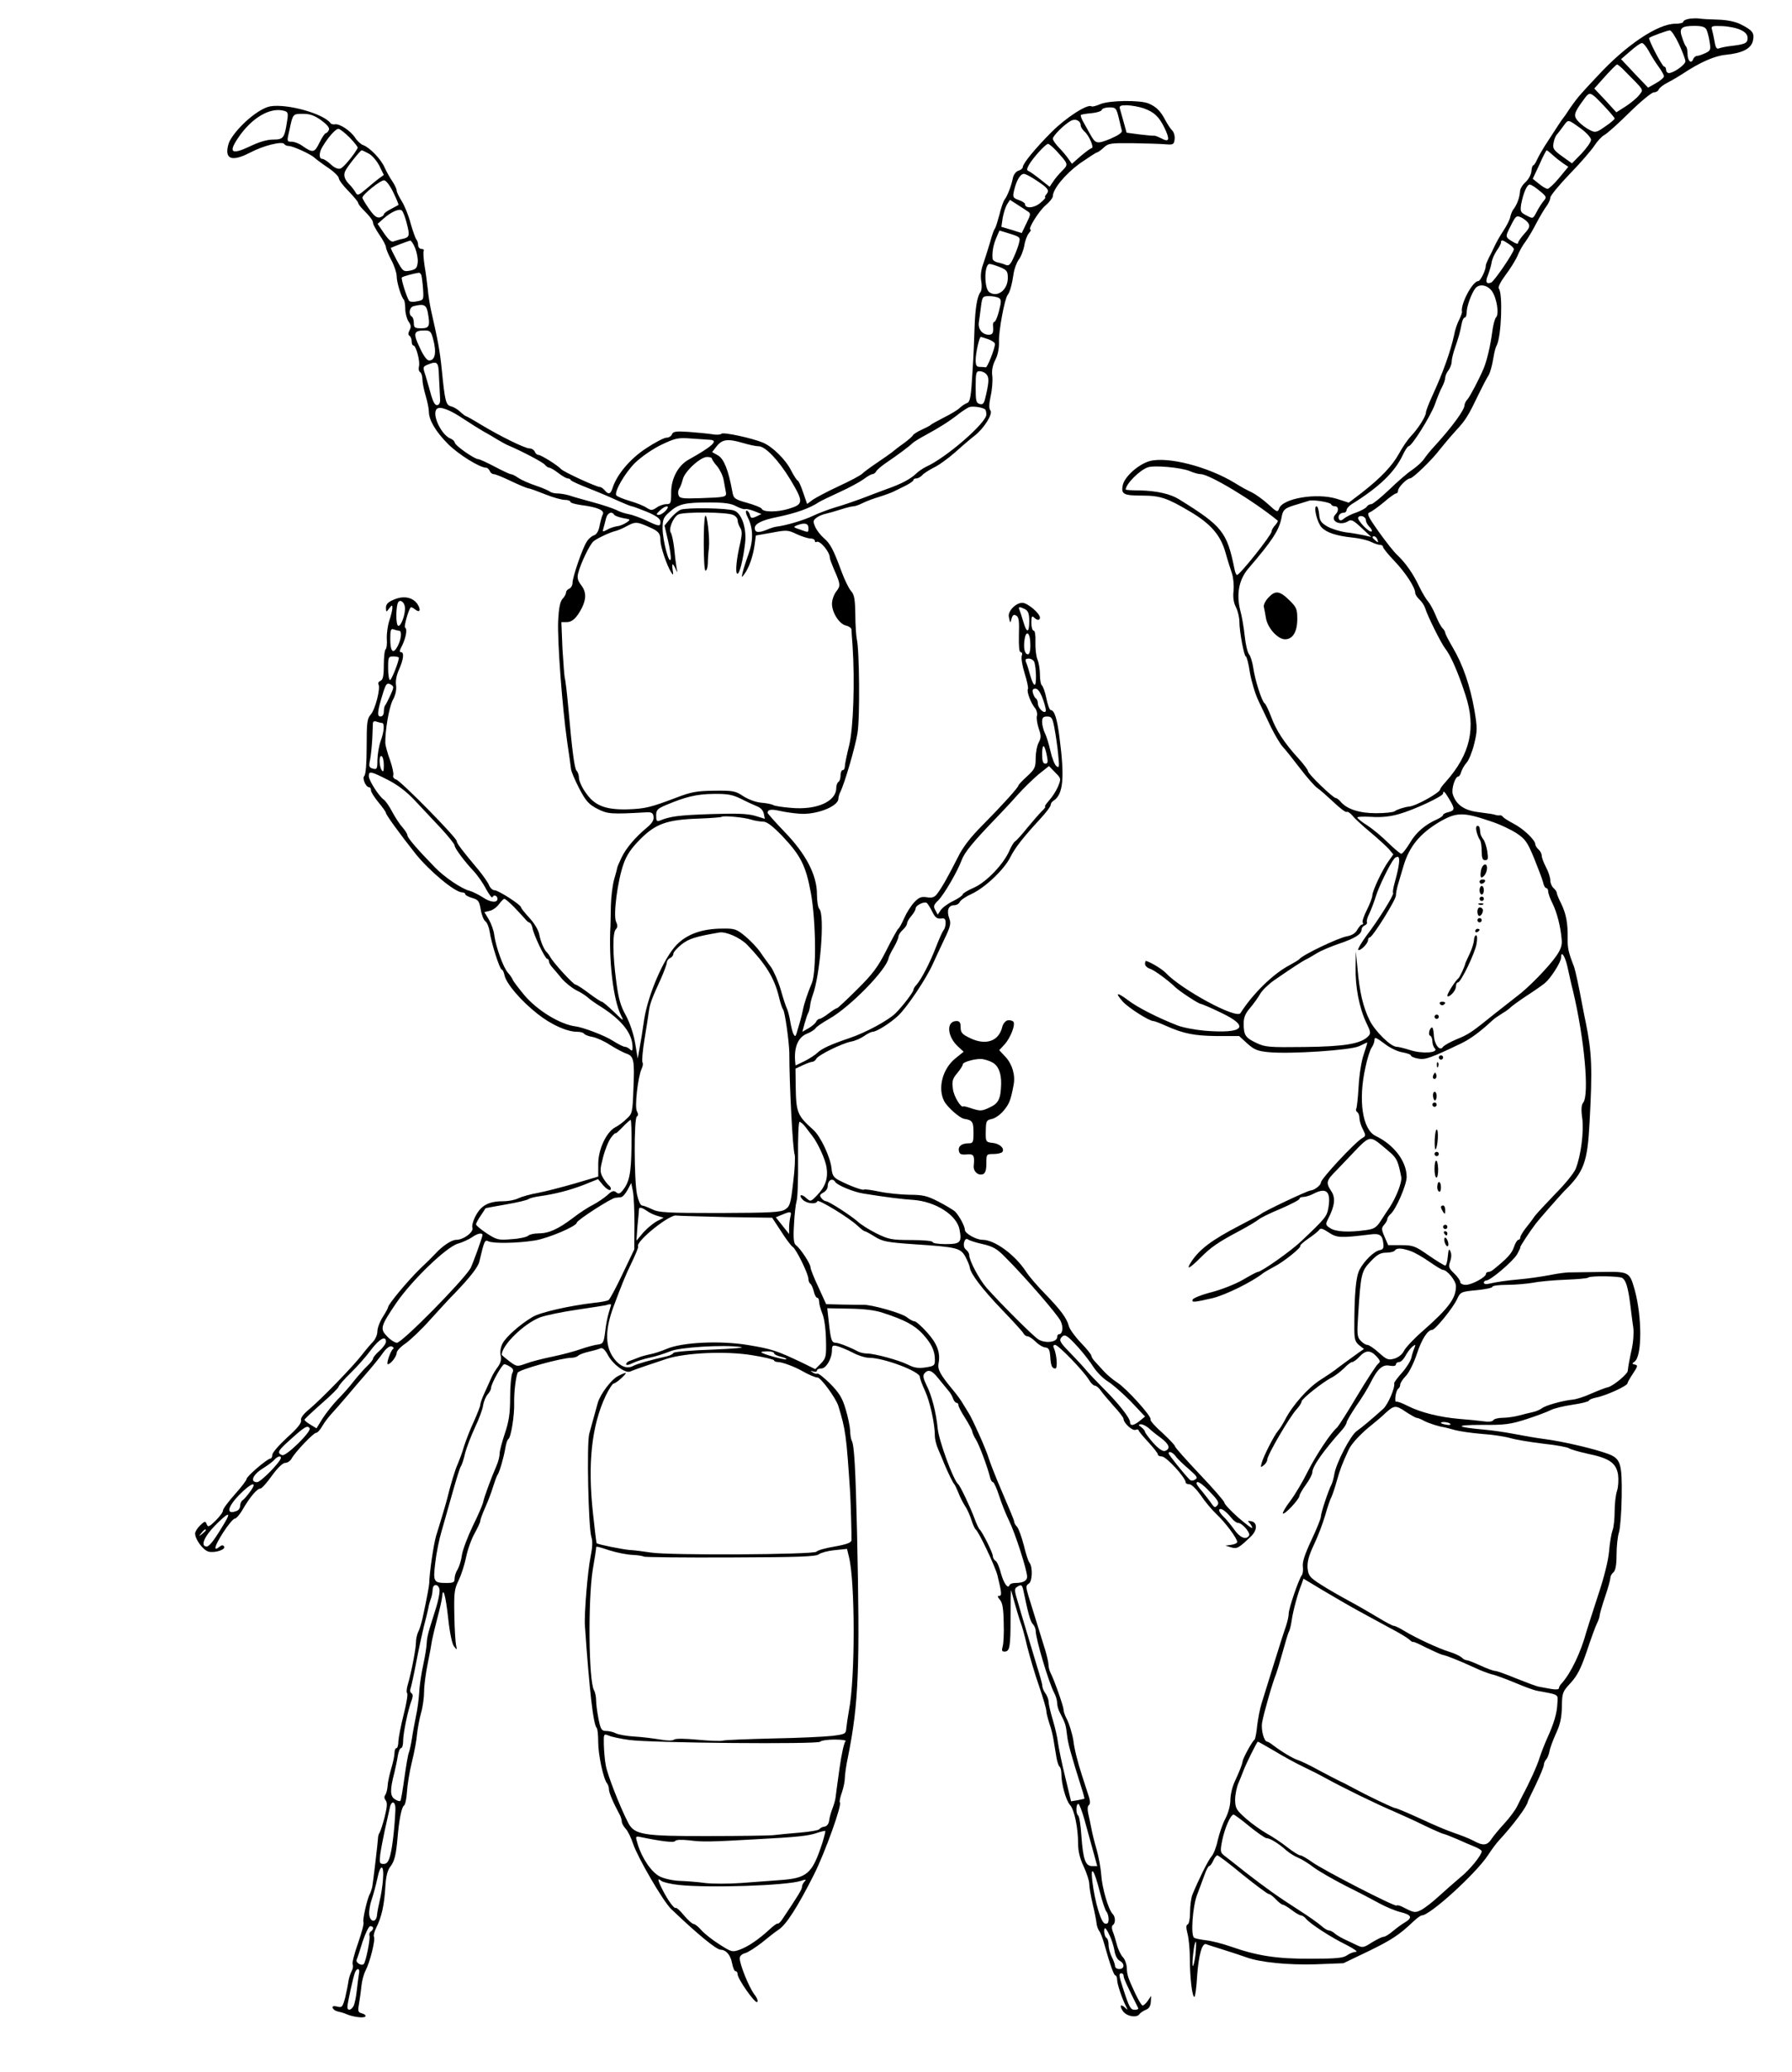 <?xml version="1.0" standalone="no"?>
<!DOCTYPE svg PUBLIC "-//W3C//DTD SVG 20010904//EN"
 "http://www.w3.org/TR/2001/REC-SVG-20010904/DTD/svg10.dtd">
<svg version="1.0" xmlns="http://www.w3.org/2000/svg"
 width="468pt" height="541pt" viewBox="0 0 468 541"
 preserveAspectRatio="xMidYMid meet">
<g transform="translate(0,541) scale(0.056,-0.056)"
fill="#000000" stroke="none">
<path d="M7878 9573 c-16 -2 -28 -9 -28 -14 0 -5 -17 -9 -37 -9 -82 0 -232
-101 -364 -245 -26 -27 -59 -63 -74 -80 -15 -16 -39 -48 -54 -70 -14 -22 -28
-42 -31 -45 -5 -5 -23 -33 -86 -130 -12 -19 -28 -47 -35 -62 -7 -16 -15 -28
-18 -28 -4 0 -8 -12 -9 -27 -1 -15 -13 -38 -27 -51 -14 -12 -26 -32 -26 -42
-2 -31 -15 -66 -33 -88 -5 -8 -11 -23 -13 -34 -2 -11 -16 -39 -31 -62 -15 -22
-33 -54 -41 -71 -7 -16 -20 -42 -28 -57 -7 -15 -14 -31 -14 -35 1 -21 -25 -73
-35 -73 -27 0 -84 -109 -76 -143 1 -4 -5 -21 -13 -37 -9 -17 -20 -49 -24 -73
-16 -74 -52 -175 -100 -279 -17 -37 -31 -73 -31 -80 0 -18 -35 -74 -70 -111
-16 -17 -41 -54 -56 -82 -32 -57 -82 -110 -171 -180 l-63 -48 -56 18 c-94 29
-254 2 -269 -46 -6 -18 -11 -16 -50 20 -24 22 -59 47 -77 56 -18 8 -53 27 -78
43 -126 77 -313 125 -398 103 -53 -15 -118 -73 -126 -113 -8 -41 3 -48 89 -48
85 0 118 -11 224 -74 97 -57 143 -110 166 -191 9 -33 23 -76 30 -97 7 -20 10
-57 8 -81 -4 -30 0 -56 11 -78 9 -17 16 -48 16 -67 0 -46 22 -162 30 -162 4 0
13 -34 19 -75 7 -41 25 -101 40 -132 15 -32 42 -88 59 -124 18 -36 42 -77 54
-90 13 -14 49 -59 81 -101 32 -42 68 -83 80 -91 12 -8 46 -38 76 -66 29 -28
57 -49 61 -46 5 3 17 -5 27 -17 10 -13 47 -47 83 -77 36 -30 75 -66 87 -79
l21 -25 -22 -31 c-28 -38 -76 -139 -76 -161 0 -8 -11 -38 -25 -66 -14 -27 -23
-54 -20 -59 4 -6 2 -10 -3 -10 -5 0 -14 -11 -22 -24 -8 -16 -25 -27 -49 -31
-42 -8 -205 -86 -221 -106 -3 -4 -23 -16 -45 -28 -77 -40 -172 -133 -230 -224
-18 -30 -276 110 -350 189 -16 17 -78 54 -92 54 -1 0 -3 -6 -3 -14 0 -8 10
-18 23 -22 19 -6 84 -53 119 -87 20 -19 108 -77 118 -77 4 0 47 -18 94 -41
138 -65 107 -99 -76 -84 -45 4 -103 15 -128 25 -92 36 -186 84 -229 117 -52
39 -63 37 -25 -6 26 -29 123 -91 143 -91 5 0 31 -10 58 -22 82 -37 134 -47
240 -48 l102 0 37 -34 c32 -29 48 -36 99 -41 101 -10 386 9 424 28 19 9 35 17
37 17 2 0 -6 -25 -16 -55 -11 -31 -21 -96 -24 -150 -3 -52 -8 -99 -11 -104 -3
-5 -1 -12 5 -16 5 -3 10 -16 10 -28 0 -12 7 -35 16 -52 14 -28 14 -31 -2 -40
-35 -20 -194 -191 -194 -208 0 -13 -31 -36 -48 -37 -13 0 -222 -99 -232 -110
-3 -3 -48 -27 -100 -54 -129 -67 -186 -110 -224 -168 -27 -41 -10 -34 42 18
50 50 81 72 187 128 39 21 77 44 85 51 8 7 54 30 103 50 48 21 87 41 87 46 0
5 8 9 19 9 10 0 32 7 47 15 60 31 82 10 69 -66 -7 -40 -13 -48 -126 -155 -48
-46 -187 -144 -204 -144 -4 0 -34 -16 -68 -36 -34 -20 -100 -46 -146 -58 -47
-12 -87 -28 -89 -35 -5 -14 5 -13 93 7 58 14 182 74 235 116 8 6 31 19 51 30
43 21 130 91 123 98 -2 3 15 18 38 34 24 16 46 34 51 41 5 9 17 5 44 -13 38
-25 54 -26 193 -9 44 6 57 -3 61 -40 3 -23 0 -30 -16 -33 -27 -5 -73 -50 -95
-92 -17 -34 -24 -112 -24 -274 0 -49 4 -62 22 -77 l23 -18 -26 -18 c-35 -25
-98 -71 -110 -81 -6 -5 -36 -25 -67 -45 -57 -36 -131 -119 -165 -186 -10 -19
-25 -43 -33 -52 -18 -21 -66 -115 -76 -149 -6 -22 -5 -23 10 -11 9 7 16 19 16
26 0 21 103 198 137 235 13 14 23 30 23 36 0 12 100 92 143 113 15 8 39 27 55
42 15 16 32 29 38 29 6 0 21 11 34 25 29 31 50 32 79 2 19 -21 20 -26 7 -36
-8 -7 -52 -74 -97 -149 -45 -76 -87 -141 -93 -147 -30 -25 -98 -128 -137 -205
-23 -47 -60 -109 -82 -138 -22 -29 -37 -55 -34 -58 7 -8 77 67 77 82 0 6 14
30 30 52 17 23 30 49 30 57 0 28 52 102 141 201 10 12 19 27 19 32 0 6 20 40
44 76 25 35 55 84 67 108 33 67 57 88 90 81 18 -3 29 -1 29 6 0 6 7 11 15 11
8 0 21 13 29 28 8 16 23 35 32 43 16 13 17 12 10 -6 -5 -11 -11 -31 -14 -45
-3 -14 -22 -45 -43 -69 -21 -23 -38 -46 -37 -50 5 -20 -29 -99 -51 -119 -52
-47 -100 -87 -124 -104 -29 -20 -96 -150 -104 -200 -3 -18 -9 -40 -13 -48 -15
-28 -50 -134 -50 -151 0 -9 -20 -58 -44 -109 -30 -64 -43 -102 -40 -123 2 -17
0 -35 -5 -41 -14 -18 -61 -155 -61 -179 0 -12 -6 -39 -14 -62 -8 -22 -33 -101
-56 -175 -23 -74 -48 -155 -56 -180 -8 -25 -17 -72 -21 -105 -3 -33 -9 -62
-12 -65 -11 -8 -51 -81 -55 -98 -4 -22 -14 -46 -38 -99 -11 -23 -20 -61 -20
-85 0 -25 -10 -62 -24 -88 -13 -25 -28 -70 -35 -100 -6 -30 -19 -64 -29 -75
-16 -18 -62 -112 -89 -178 -6 -15 -11 -52 -11 -82 0 -30 -5 -55 -11 -57 -8 -3
-8 -15 -1 -43 6 -22 11 -74 11 -115 0 -91 11 -180 21 -180 4 0 10 44 13 98 7
97 23 155 42 148 6 -3 42 -14 80 -26 39 -12 86 -28 106 -35 65 -24 195 -37
326 -33 l128 5 115 55 c109 53 146 77 213 141 16 15 33 27 38 27 38 0 252 195
308 280 16 25 39 56 52 70 64 69 131 158 134 180 0 3 18 39 38 81 20 42 37 83
37 91 0 7 5 19 10 24 6 6 13 23 16 38 2 14 16 52 30 83 20 42 27 75 28 126 1
65 3 70 41 111 31 34 48 67 75 147 19 57 40 115 47 129 7 14 13 31 13 37 0 7
11 46 25 87 14 41 25 81 25 89 0 8 6 20 14 26 10 9 15 34 15 83 0 38 5 85 11
103 6 19 12 94 13 168 2 156 -5 178 -67 200 -60 22 -199 55 -286 67 -41 5
-109 17 -150 25 -41 8 -104 17 -140 20 -134 12 -138 22 -10 22 110 -1 135 3
210 27 46 15 97 34 112 42 15 8 61 19 102 25 42 6 76 15 76 19 0 4 16 11 36
15 43 8 144 54 144 66 0 4 12 25 26 46 22 33 23 38 9 41 -15 3 -15 5 -1 15 34
26 34 208 0 332 -24 86 -26 87 -156 85 -62 -1 -126 -2 -143 -2 -16 1 -61 -5
-100 -13 -38 -7 -99 -16 -135 -19 -66 -6 -107 -12 -147 -21 -13 -3 -23 -1 -23
5 0 5 5 10 11 10 20 0 124 89 144 122 10 18 17 33 15 33 -4 0 43 72 72 110 14
19 112 130 132 151 93 91 109 134 119 319 14 254 11 327 -18 470 -4 17 -10 50
-15 75 -17 92 -33 166 -40 185 -25 64 -30 85 -29 130 1 71 -7 114 -30 162 -12
23 -21 46 -21 51 0 5 -7 15 -15 22 -8 7 -15 23 -15 36 0 13 -9 41 -20 61 -11
21 -20 45 -20 54 0 9 -7 22 -15 29 -8 7 -15 18 -15 24 0 20 -56 73 -101 96
-24 13 -47 27 -50 32 -3 5 -10 8 -15 7 -5 -1 -12 0 -16 1 -16 5 -24 6 -84 14
-66 8 -104 35 -119 84 -7 24 11 82 26 82 4 0 11 10 14 23 4 12 15 31 25 42 10
11 26 50 35 87 15 61 15 74 1 158 -20 113 -53 210 -100 290 -20 34 -36 65 -36
70 0 5 -6 15 -13 22 -7 7 -21 33 -31 58 -10 25 -26 54 -35 65 -10 11 -29 43
-42 70 -28 60 -64 111 -101 146 -16 14 -55 64 -88 110 -51 72 -57 85 -42 91 9
3 39 25 66 47 26 23 52 41 57 41 5 0 9 6 9 13 0 15 41 57 56 57 13 0 104 88
139 135 17 21 50 61 75 88 47 51 57 68 109 176 17 35 35 69 39 75 10 12 21 51
29 101 3 17 8 37 13 45 22 43 29 241 10 265 -5 6 8 32 31 63 22 29 47 69 56
90 8 20 25 51 38 67 12 17 35 55 50 85 16 30 37 66 47 79 10 13 18 31 18 40 0
9 41 59 91 111 51 52 102 112 115 132 13 20 34 43 46 49 13 7 66 54 118 106
52 51 103 93 113 93 10 0 20 6 23 14 3 7 22 22 42 32 20 10 50 28 67 39 81 54
150 85 203 90 79 8 119 29 127 66 8 36 -2 49 -59 77 -23 12 -64 20 -105 21
-36 1 -75 3 -86 5 -11 2 -32 1 -47 -1z m80 -50 c5 -10 12 -36 15 -58 6 -36 4
-41 -20 -52 -15 -7 -32 -13 -39 -13 -6 0 -15 -7 -18 -16 -9 -23 -26 -7 -26 25
0 15 -3 31 -7 35 -4 3 -12 22 -18 41 -16 44 -5 55 57 55 35 0 50 -5 56 -17z
m160 -2 c22 -10 32 -22 32 -38 0 -24 -12 -29 -80 -37 -19 -2 -42 -7 -51 -10
-13 -6 -18 1 -23 31 -4 21 -9 46 -12 56 -5 16 0 18 48 16 29 -1 68 -9 86 -18z
m-288 -66 c16 -35 30 -71 30 -80 0 -16 -55 -55 -77 -55 -7 0 -13 7 -13 15 0 8
-4 15 -9 15 -9 0 -76 129 -70 134 9 7 85 35 96 35 7 1 26 -28 43 -64z m-141
-32 c11 -21 31 -53 45 -72 14 -19 26 -40 26 -46 0 -6 -17 -21 -37 -32 l-37
-21 -63 66 -63 67 43 37 c23 21 48 38 54 38 7 0 21 -17 32 -37z m-113 -92 c96
-97 89 -86 68 -114 -11 -14 -39 -37 -62 -52 l-44 -28 -51 56 -52 55 50 56 c28
31 53 56 56 56 4 0 20 -13 35 -29z m-89 -171 c23 -25 43 -48 43 -52 0 -4 -20
-21 -44 -37 -41 -29 -46 -30 -73 -16 -16 8 -39 25 -52 39 -25 27 -22 39 26
104 28 38 28 38 100 -38z m-114 -99 c26 -19 47 -43 47 -52 0 -10 -20 -38 -44
-64 l-45 -46 -46 33 c-39 28 -45 37 -40 61 2 15 9 33 15 40 6 6 20 25 31 40
24 32 19 33 82 -12z m-132 -123 c14 -13 36 -30 49 -39 l24 -16 -43 -52 c-23
-28 -48 -51 -54 -51 -7 1 -25 11 -40 24 l-29 23 31 66 c16 37 32 67 34 67 2 0
15 -10 28 -22z m-61 -167 c33 -27 34 -30 19 -47 -9 -11 -24 -34 -33 -52 -17
-32 -17 -32 -47 -16 -28 14 -30 19 -25 52 10 53 27 92 40 92 7 0 27 -13 46
-29z m-52 -152 c8 -13 4 -23 -19 -48 -16 -18 -29 -37 -29 -42 0 -6 -6 -6 -17
0 -45 26 -45 25 -18 78 24 48 27 50 49 40 13 -6 29 -19 34 -28z m-93 -95 c14
-9 25 -20 25 -25 0 -16 -92 -150 -106 -156 -23 -8 -28 4 -15 34 6 16 14 42 17
58 2 17 14 42 24 57 11 15 20 32 20 38 0 14 7 13 35 -6z m-77 -221 c23 -34 34
-107 19 -122 -6 -6 -14 -37 -18 -69 -8 -61 -24 -132 -41 -172 -21 -49 -61
-125 -74 -141 -8 -8 -14 -21 -14 -27 0 -23 -58 -102 -144 -196 -16 -17 -35
-41 -44 -54 -8 -13 -33 -36 -56 -52 -23 -15 -72 -58 -109 -94 -38 -36 -75 -66
-82 -66 -8 0 -18 -6 -22 -13 -4 -6 -26 -18 -48 -26 -22 -7 -47 -20 -57 -28
-11 -10 -18 -11 -23 -4 -8 14 3 31 21 31 8 0 14 6 14 13 0 6 11 19 24 27 127
79 199 148 237 227 11 24 24 43 28 43 15 0 100 136 122 193 11 32 27 71 35 85
8 15 14 34 14 42 0 8 7 24 15 34 8 11 15 29 15 40 0 12 7 41 16 66 17 50 23
71 31 113 3 15 9 27 14 27 5 0 9 11 9 25 0 27 23 90 41 112 19 22 56 15 77
-14z m-1409 -839 c18 -8 41 -14 50 -14 41 0 245 -123 360 -217 2 -1 -3 -11
-12 -21 -10 -10 -17 -24 -17 -30 0 -16 -148 -202 -161 -202 -4 0 -9 12 -12 28
-35 173 -56 199 -259 325 -40 25 -104 39 -180 41 -38 0 -68 2 -68 4 0 26 66
92 104 104 30 10 155 -1 195 -18z m659 -155 c2 -5 10 -9 18 -9 17 0 18 -22 3
-37 -30 -30 20 -57 59 -32 14 9 25 3 62 -32 l45 -42 -35 8 c-19 4 -57 11 -85
14 -27 4 -66 16 -85 27 -29 17 -36 27 -38 57 -2 20 -7 37 -12 37 -16 0 2 -74
23 -98 24 -25 69 -40 147 -48 30 -3 68 -12 84 -20 16 -8 35 -14 43 -14 7 0 13
-4 13 -10 0 -5 24 -35 54 -66 52 -55 96 -123 96 -148 0 -7 9 -21 20 -31 11
-10 22 -27 26 -39 11 -37 74 -163 93 -188 26 -32 61 -112 95 -217 51 -154 23
-277 -92 -406 -15 -16 -26 -32 -26 -35 1 -14 -111 -77 -144 -80 -22 -2 -58
-14 -68 -22 -7 -5 -46 -9 -87 -9 -77 0 -137 19 -166 55 -8 9 -17 16 -22 16
-12 0 -129 112 -129 125 0 5 -20 33 -45 60 -66 72 -104 131 -127 194 -12 31
-25 59 -30 62 -13 8 -45 108 -53 164 -4 28 -13 57 -20 65 -7 8 -16 46 -20 84
-4 38 -13 93 -21 121 -19 76 -6 143 37 194 111 129 144 179 155 236 7 41 15
47 74 64 25 8 50 15 55 17 18 6 100 -7 103 -17z m162 -74 c0 -8 7 -21 16 -30
9 -9 14 -18 11 -22 -10 -9 -70 54 -63 65 9 14 36 4 36 -13z m54 -91 c5 -14 4
-15 -9 -4 -17 14 -19 20 -6 20 5 0 12 -7 15 -16z m335 -1210 c27 -45 26 -52
-4 -60 -14 -3 -25 -9 -25 -13 0 -4 -12 -13 -27 -20 -57 -25 -100 -62 -128
-111 -17 -27 -34 -50 -40 -50 -5 0 -32 23 -60 50 -27 27 -71 64 -97 81 -27 17
-48 34 -48 38 0 4 30 5 66 3 44 -3 87 1 128 13 69 19 206 83 206 96 0 16 8 9
29 -27z m191 -102 c41 -13 96 -39 122 -56 41 -27 51 -41 82 -116 19 -47 38
-97 42 -112 3 -16 10 -28 15 -28 5 0 9 -7 9 -15 0 -9 9 -35 21 -58 21 -44 37
-107 42 -167 3 -25 -4 -46 -24 -75 -35 -51 -132 -151 -184 -189 -22 -17 -68
-53 -102 -80 -109 -88 -123 -98 -180 -121 -31 -13 -59 -29 -64 -36 -14 -22
-40 12 -42 54 -1 21 -5 37 -8 37 -12 0 -20 -35 -10 -38 6 -2 11 -14 11 -26 0
-12 5 -27 11 -33 21 -21 -57 -27 -113 -9 -28 9 -57 16 -65 16 -27 0 -101 73
-126 124 -30 61 -47 132 -56 241 l-8 80 -1 -75 c-2 -90 17 -188 49 -256 22
-45 23 -52 9 -66 -34 -34 -110 -47 -295 -49 -166 -2 -184 -1 -226 19 -51 24
-59 36 -59 91 0 28 8 47 30 72 16 19 37 48 46 64 9 17 39 46 66 65 81 56 132
89 148 97 8 3 31 17 51 29 19 12 67 32 105 45 74 25 104 44 104 66 0 7 7 16
15 19 8 4 12 10 10 15 -3 5 2 23 11 40 8 17 22 53 30 79 13 44 65 151 86 177
6 7 14 10 19 8 9 -6 4 -45 -16 -117 -7 -25 -11 -48 -8 -51 6 -6 -66 -123 -125
-200 -24 -33 -41 -62 -38 -65 8 -8 46 29 46 45 0 7 4 13 8 13 13 0 122 175
122 195 0 10 4 32 9 49 5 17 17 58 27 91 27 90 77 150 168 204 78 45 110 46
236 3z m360 -679 c7 -32 18 -83 26 -113 53 -223 77 -485 47 -521 -8 -10 -10
-32 -4 -73 8 -62 -6 -174 -31 -236 -8 -19 -50 -71 -94 -115 -43 -45 -87 -92
-97 -105 -9 -14 -28 -39 -42 -56 -14 -18 -25 -37 -25 -43 0 -6 -4 -11 -9 -11
-5 0 -15 -16 -21 -35 -10 -29 -32 -53 -97 -105 -7 -6 -17 -10 -23 -10 -5 0
-10 -4 -10 -9 0 -15 -66 -51 -94 -51 -15 0 -26 6 -26 13 0 7 -13 26 -29 41
-25 24 -27 31 -18 55 6 17 7 36 1 47 -6 15 -9 10 -12 -23 -2 -24 -7 -43 -12
-43 -5 0 -39 21 -77 47 -63 44 -73 48 -129 48 l-60 0 -17 39 c-15 35 -15 41
-2 56 8 9 15 21 15 27 0 6 7 16 15 23 25 21 75 136 75 173 0 73 -59 150 -144
191 -62 29 -83 166 -48 321 8 39 21 79 28 90 8 11 14 27 14 37 0 15 8 11 46
-17 25 -20 63 -38 85 -41 21 -4 39 -10 39 -15 0 -4 15 -11 33 -14 33 -7 60 3
202 71 43 21 87 53 145 107 8 8 29 22 45 32 17 10 35 23 40 29 6 6 39 30 75
54 36 23 74 50 86 60 27 23 74 97 74 117 0 36 18 10 30 -42z m-821 -871 c26
-25 32 -39 46 -110 4 -23 -23 -93 -55 -142 -10 -14 -28 -42 -41 -62 -20 -31
-31 -38 -70 -43 -79 -11 -139 -8 -165 9 -23 15 -23 18 -10 44 31 60 35 98 15
128 -27 41 -24 50 24 98 23 24 60 63 83 87 63 67 73 71 111 43 18 -14 45 -37
62 -52z m91 -455 c19 -7 59 -30 87 -50 29 -20 57 -37 61 -37 21 0 62 -51 62
-76 0 -57 -33 -102 -158 -212 -39 -34 -77 -75 -84 -89 -8 -17 -26 -31 -45 -37
-29 -8 -36 -5 -73 28 -22 20 -46 36 -53 36 -8 0 -22 9 -32 20 -16 17 -17 32
-11 120 12 192 15 204 58 249 30 32 46 41 73 41 19 0 37 5 40 10 8 13 32 12
75 -3z m986 -125 c16 -11 26 -41 36 -117 5 -38 11 -90 15 -114 3 -25 0 -67 -6
-95 -10 -45 -18 -86 -20 -108 -2 -15 -67 -69 -91 -75 -14 -3 -49 -17 -79 -30
-30 -14 -68 -26 -85 -28 -46 -4 -129 -27 -146 -41 -8 -6 -26 -14 -40 -17 -14
-3 -43 -10 -65 -16 -22 -6 -57 -11 -77 -11 -20 0 -40 -5 -44 -11 -4 -7 -22 -9
-48 -5 -22 3 -72 8 -111 11 -92 8 -180 30 -239 60 -27 14 -52 23 -55 20 -4 -2
-5 9 -3 26 2 16 8 32 13 35 5 3 9 11 9 19 0 7 12 26 28 42 15 17 37 62 50 102
22 67 50 111 71 111 14 0 96 101 115 141 17 36 18 37 92 44 41 4 74 11 74 16
0 5 31 9 69 9 37 0 93 5 122 10 30 6 98 12 152 14 54 2 101 6 104 10 9 9 146
7 159 -2z m-960 -652 c5 0 21 -6 35 -14 23 -12 70 -27 94 -30 6 -1 28 -7 50
-13 22 -6 78 -14 125 -18 47 -3 108 -12 135 -20 28 -8 97 -19 155 -26 58 -6
110 -16 117 -21 7 -5 45 -16 85 -25 103 -21 135 -43 144 -98 3 -25 1 -58 -5
-76 -6 -18 -11 -60 -11 -95 0 -34 -4 -75 -10 -89 -5 -14 -13 -59 -16 -98 -4
-44 -24 -124 -52 -207 -24 -74 -48 -148 -53 -165 -26 -97 -73 -196 -116 -243
-7 -7 -13 -18 -13 -23 0 -6 -15 -7 -37 -3 -21 4 -46 8 -55 10 -10 1 -57 19
-105 38 -48 20 -93 36 -101 36 -7 0 -38 11 -68 25 -30 14 -59 25 -65 25 -6 0
-16 6 -23 13 -8 7 -33 19 -57 26 -49 15 -155 64 -211 98 -21 13 -42 23 -48 23
-5 0 -38 17 -72 38 -35 21 -97 57 -138 79 -41 22 -100 56 -131 76 -51 33 -57
40 -61 76 -2 29 5 57 29 108 18 37 42 100 53 138 11 39 24 77 29 85 4 8 16 42
25 75 16 56 23 75 56 147 14 30 60 78 111 118 17 14 45 37 60 52 41 37 48 38
95 6 23 -15 46 -28 50 -28z m158 -29 c3 -4 -6 -6 -19 -3 -14 2 -25 6 -25 8 0
8 39 4 44 -5z m-429 -871 c44 -24 110 -60 147 -80 37 -19 77 -43 88 -52 11
-10 20 -16 20 -13 0 3 27 -9 60 -26 33 -16 68 -32 77 -34 21 -4 78 -27 150
-60 29 -14 65 -27 80 -31 16 -3 64 -21 108 -39 44 -19 91 -36 105 -38 103 -19
96 -15 93 -59 -2 -46 -16 -93 -48 -163 -12 -27 -28 -68 -35 -90 -10 -34 -48
-118 -79 -175 -4 -8 -16 -31 -25 -50 -9 -19 -36 -55 -59 -80 -23 -25 -50 -57
-60 -72 -21 -33 -40 -35 -87 -9 -19 10 -60 26 -90 36 -30 10 -101 40 -158 67
-57 26 -109 48 -114 48 -10 0 -129 57 -203 97 -16 9 -41 22 -55 28 -14 7 -59
30 -100 52 -41 23 -86 44 -99 48 -22 7 -74 38 -116 70 -10 8 -22 15 -25 15
-15 0 -30 55 -24 89 6 38 50 192 65 226 4 11 18 56 30 100 12 44 25 87 29 96
5 8 11 33 14 55 6 42 27 122 45 166 l10 28 88 -53 c49 -29 124 -73 168 -97z
m-392 -653 c39 -24 101 -58 137 -75 36 -17 81 -40 100 -51 86 -47 237 -121
320 -156 36 -16 101 -45 145 -67 44 -21 83 -38 87 -38 4 0 31 -11 60 -23 29
-13 68 -30 86 -37 17 -7 32 -16 32 -21 0 -18 -56 -87 -100 -122 -25 -21 -69
-60 -99 -87 -30 -28 -68 -57 -84 -65 -28 -14 -33 -13 -85 14 -13 7 -26 10 -29
7 -7 -7 -348 168 -396 204 -23 16 -46 30 -53 30 -7 0 -34 17 -61 38 -26 21
-70 50 -96 64 -26 15 -70 46 -97 70 -44 39 -49 47 -50 86 0 24 7 60 16 80 9
21 19 46 23 57 12 32 63 135 67 135 3 0 37 -20 77 -43z m-116 -352 c37 -30 73
-55 80 -55 16 0 58 -26 92 -57 14 -12 39 -28 55 -34 17 -7 49 -27 71 -44 22
-17 90 -56 150 -87 61 -30 133 -68 160 -83 28 -15 70 -33 94 -39 54 -13 60
-26 24 -48 -16 -9 -41 -28 -58 -42 -16 -14 -36 -26 -43 -26 -7 0 -31 -12 -54
-26 -39 -25 -43 -26 -72 -12 -17 8 -44 21 -61 29 -16 8 -36 20 -43 27 -7 6
-19 12 -25 12 -7 0 -23 10 -37 23 -14 12 -59 44 -100 70 -100 64 -159 106
-254 180 -43 34 -87 69 -98 77 -17 14 -18 20 -8 70 12 58 39 120 53 120 4 0
38 -25 74 -55z m-32 -225 c61 -49 115 -89 121 -90 6 0 21 -11 34 -25 13 -14
28 -25 32 -25 5 0 24 -11 42 -25 18 -14 38 -25 43 -25 6 0 17 -7 24 -16 19
-23 115 -86 189 -122 35 -18 54 -32 44 -32 -11 0 -30 -7 -42 -16 -18 -13 -52
-16 -170 -16 -158 -1 -251 14 -373 57 -37 13 -88 26 -114 29 -25 3 -51 8 -56
12 -17 10 -7 144 13 198 11 28 26 70 35 94 8 23 18 42 22 42 4 0 13 11 19 25
6 14 15 25 19 25 5 0 58 -40 118 -90z m-220 -375 c-4 -31 -10 -54 -12 -51 -3
3 -2 30 2 61 3 31 9 54 12 52 2 -3 1 -31 -2 -62z"/>
<path d="M5914 6873 c-13 -14 -22 -33 -20 -42 2 -9 7 -33 10 -53 8 -46 55 -98
89 -98 36 0 57 35 57 95 0 46 -4 55 -38 88 -45 44 -65 46 -98 10z"/>
<path d="M6886 5783 c4 -16 11 -32 15 -37 5 -6 9 -29 9 -53 0 -33 4 -43 16
-43 14 0 15 7 10 42 -4 23 -12 48 -19 56 -6 8 -12 20 -13 26 -3 32 -5 36 -14
36 -6 0 -8 -11 -4 -27z"/>
<path d="M6907 5603 c-6 -32 -1 -41 13 -27 17 17 20 54 6 54 -8 0 -16 -12 -19
-27z"/>
<path d="M6900 5550 c0 -5 4 -10 9 -10 6 0 13 5 16 10 3 6 -1 10 -9 10 -9 0
-16 -4 -16 -10z"/>
<path d="M6900 5510 c0 -11 5 -20 10 -20 6 0 10 9 10 20 0 11 -4 20 -10 20 -5
0 -10 -9 -10 -20z"/>
<path d="M6900 5470 c0 -5 5 -10 10 -10 6 0 10 5 10 10 0 6 -4 10 -10 10 -5 0
-10 -4 -10 -10z"/>
<path d="M6898 5443 c7 -3 16 -2 19 1 4 3 -2 6 -13 5 -11 0 -14 -3 -6 -6z"/>
<path d="M6890 5410 c0 -11 4 -20 9 -20 11 0 22 26 14 34 -12 12 -23 5 -23
-14z"/>
<path d="M6890 5370 c0 -5 5 -10 10 -10 6 0 10 5 10 10 0 6 -4 10 -10 10 -5 0
-10 -4 -10 -10z"/>
<path d="M6880 5319 c0 -5 5 -7 10 -4 6 3 10 8 10 11 0 2 -4 4 -10 4 -5 0 -10
-5 -10 -11z"/>
<path d="M6874 5276 c-1 -13 -10 -41 -20 -62 -10 -21 -19 -41 -20 -44 -2 -14
-26 -65 -32 -70 -14 -11 -52 -70 -52 -81 0 -7 8 -5 20 6 11 10 20 26 20 37 0
10 4 18 9 18 14 0 80 137 87 180 4 22 3 40 -2 40 -5 0 -10 -11 -10 -24z"/>
<path d="M6715 4980 c4 -6 11 -8 16 -5 14 9 11 15 -7 15 -8 0 -12 -5 -9 -10z"/>
<path d="M6690 4920 c0 -5 5 -10 10 -10 6 0 10 5 10 10 0 6 -4 10 -10 10 -5 0
-10 -4 -10 -10z"/>
<path d="M6710 4730 c0 -5 5 -10 10 -10 6 0 10 5 10 10 0 6 -4 10 -10 10 -5 0
-10 -4 -10 -10z"/>
<path d="M6701 4694 c0 -11 3 -14 6 -6 3 7 2 16 -1 19 -3 4 -6 -2 -5 -13z"/>
<path d="M6686 4651 c-4 -7 -5 -15 -2 -18 9 -9 19 4 14 18 -4 11 -6 11 -12 0z"/>
<path d="M6683 4550 c1 -11 5 -20 9 -20 4 0 8 9 8 20 0 11 -4 20 -9 20 -6 0
-9 -9 -8 -20z"/>
<path d="M6680 4510 c0 -5 5 -10 10 -10 6 0 10 5 10 10 0 6 -4 10 -10 10 -5 0
-10 -4 -10 -10z"/>
<path d="M6691 4347 c-1 -28 1 -49 4 -45 10 10 15 87 6 92 -4 3 -9 -18 -10
-47z"/>
<path d="M6690 4280 c0 -5 5 -10 10 -10 6 0 10 5 10 10 0 6 -4 10 -10 10 -5 0
-10 -4 -10 -10z"/>
<path d="M6690 4210 c0 -22 4 -40 9 -40 5 0 8 18 8 40 -2 52 -17 52 -17 0z"/>
<path d="M6703 4130 c-1 -11 2 -22 8 -25 5 -4 9 5 9 19 0 30 -15 35 -17 6z"/>
<path d="M6720 4033 c0 -5 5 -15 10 -23 8 -12 10 -11 10 8 0 12 -4 22 -10 22
-5 0 -10 -3 -10 -7z"/>
<path d="M6730 3940 c0 -5 5 -10 10 -10 6 0 10 5 10 10 0 6 -4 10 -10 10 -5 0
-10 -4 -10 -10z"/>
<path d="M6735 3910 c3 -5 8 -10 11 -10 2 0 4 5 4 10 0 6 -5 10 -11 10 -5 0
-7 -4 -4 -10z"/>
<path d="M6737 3870 c3 -11 9 -20 13 -20 5 0 6 9 3 20 -3 11 -9 20 -13 20 -5
0 -6 -9 -3 -20z"/>
<path d="M5131 9175 c-18 -8 -37 -13 -41 -10 -19 12 -119 -53 -185 -119 -77
-77 -135 -148 -135 -164 0 -6 -9 -14 -20 -17 -11 -3 -23 -18 -26 -33 -8 -40
-26 -85 -39 -102 -6 -8 -17 -40 -24 -70 -8 -30 -17 -59 -21 -65 -5 -5 -15 -35
-23 -65 -9 -30 -23 -74 -31 -98 -11 -28 -14 -57 -10 -82 4 -22 2 -45 -4 -52
-15 -20 -24 -75 -27 -163 -1 -44 -5 -140 -10 -213 -6 -109 -11 -135 -24 -140
-9 -3 -24 -13 -34 -22 -9 -10 -43 -30 -75 -46 -31 -16 -59 -31 -62 -35 -3 -3
-22 -13 -42 -22 -20 -9 -38 -21 -40 -25 -2 -5 -21 -22 -43 -38 -23 -16 -47
-35 -55 -42 -8 -6 -40 -29 -70 -49 -30 -20 -61 -43 -69 -51 -8 -8 -57 -34
-109 -58 -52 -24 -106 -53 -121 -63 l-27 -20 -19 55 c-10 30 -21 54 -25 54 -3
0 -17 21 -30 46 -25 51 -87 112 -132 131 -50 21 -188 51 -194 41 -3 -4 -22 -6
-42 -2 -20 3 -70 8 -110 11 -59 4 -73 2 -78 -11 -3 -9 -15 -16 -26 -16 -11 0
-55 -23 -97 -51 -74 -49 -136 -123 -155 -186 -9 -27 -19 -29 -36 -8 -7 8 -17
15 -22 15 -17 0 -171 71 -182 84 -15 17 -93 66 -106 66 -6 0 -13 7 -16 15 -4
8 -14 15 -25 15 -21 0 -137 57 -228 112 -34 21 -65 38 -67 38 -3 0 -15 9 -27
20 -12 12 -31 23 -43 26 -25 6 -29 23 -44 174 -9 87 -17 130 -50 275 -6 28
-13 72 -15 98 -3 26 -9 75 -15 109 -5 33 -7 65 -4 69 3 5 -2 9 -10 9 -9 0 -16
8 -16 18 0 10 -4 22 -9 27 -4 6 -16 39 -26 74 -9 36 -28 82 -41 103 -13 21
-24 43 -24 50 0 7 -9 27 -20 43 -12 17 -27 45 -36 64 -16 39 -71 95 -100 105
-10 3 -28 19 -38 35 -22 33 -74 67 -95 62 -8 -1 -17 1 -20 6 -33 44 -201 91
-280 78 -54 -9 -154 -95 -190 -162 -6 -12 -11 -33 -11 -47 0 -41 36 -43 106
-7 62 33 151 55 160 40 3 -5 12 -9 21 -9 19 0 102 -38 119 -54 6 -6 34 -27 62
-46 29 -19 52 -42 52 -50 0 -8 20 -35 45 -60 24 -25 44 -49 45 -54 0 -5 10
-19 22 -31 35 -35 48 -53 48 -65 0 -6 14 -31 30 -55 17 -24 30 -50 30 -57 0
-7 11 -34 25 -60 14 -26 25 -60 25 -75 0 -29 21 -97 33 -109 4 -4 7 -24 7 -43
0 -20 7 -46 15 -59 12 -16 13 -27 5 -41 -7 -13 -7 -22 0 -26 5 -3 10 -15 10
-26 0 -10 3 -19 8 -19 12 0 32 -74 26 -97 -3 -11 -1 -24 5 -27 6 -4 11 -19 11
-34 0 -15 7 -49 15 -76 8 -27 15 -60 15 -74 0 -40 32 -94 90 -152 49 -49 148
-110 177 -110 6 0 13 -7 17 -15 3 -8 11 -15 19 -15 7 0 42 -14 77 -31 36 -17
73 -33 83 -35 10 -1 47 -15 82 -29 35 -14 75 -25 89 -25 14 0 26 -4 26 -9 0
-5 22 -11 49 -15 79 -10 112 -25 102 -44 -5 -10 -11 -34 -15 -54 -4 -23 -14
-39 -25 -43 -11 -3 -26 -16 -34 -29 -20 -29 -67 -166 -67 -193 0 -12 -7 -23
-15 -27 -8 -3 -15 -11 -15 -17 0 -7 -7 -21 -17 -31 -11 -13 -17 -42 -20 -102
-4 -95 19 -401 42 -563 9 -60 17 -117 18 -128 1 -11 18 -51 38 -90 31 -59 44
-74 84 -95 49 -25 64 -26 225 -17 29 2 36 -2 38 -21 2 -15 -7 -30 -30 -49 -55
-46 -97 -95 -119 -140 -11 -23 -21 -46 -21 -50 0 -4 -7 -28 -14 -53 -7 -25
-14 -79 -15 -120 -1 -41 -2 -84 -2 -95 -9 -161 13 -346 49 -418 15 -30 13 -29
-33 16 -27 26 -52 47 -56 47 -4 0 -32 18 -61 40 -29 22 -57 40 -62 40 -10 0
-103 101 -118 129 -5 9 -12 18 -15 21 -13 11 -30 50 -36 84 -5 22 -23 52 -46
77 -21 23 -39 45 -39 49 0 12 -106 80 -124 80 -9 0 -20 11 -25 23 -5 13 -27
44 -48 70 -79 94 -103 126 -103 136 0 16 -260 280 -282 287 -11 3 -17 12 -14
20 3 7 -4 39 -15 71 -12 32 -21 67 -22 78 -1 61 17 165 34 200 14 25 19 50 16
71 -3 19 2 47 14 73 21 47 25 81 9 81 -7 0 -7 6 -1 18 23 42 33 90 20 97 -6 4
16 84 27 94 2 2 10 -2 19 -9 23 -19 30 -4 12 24 -22 32 -64 41 -110 21 -27
-11 -37 -21 -37 -38 1 -21 1 -22 15 -3 13 17 15 17 15 3 0 -9 -6 -36 -14 -59
-8 -24 -13 -62 -12 -86 2 -23 -1 -45 -5 -48 -5 -3 -9 -36 -9 -74 0 -52 -4 -69
-16 -74 -8 -3 -12 -10 -9 -16 11 -17 -15 -117 -36 -141 -17 -19 -19 -38 -19
-149 0 -77 -4 -130 -11 -137 -11 -11 7 -53 23 -53 5 0 8 -6 8 -14 0 -8 16 -33
35 -56 19 -23 35 -45 35 -50 0 -8 65 -98 138 -190 64 -80 184 -180 217 -180 8
0 15 -4 15 -9 0 -4 15 -12 32 -17 29 -8 33 -15 40 -54 4 -25 14 -50 22 -55 8
-6 17 -29 20 -50 8 -54 47 -175 56 -175 4 0 10 -12 13 -27 8 -38 75 -117 152
-178 65 -52 139 -85 187 -85 15 0 29 -4 32 -9 3 -5 21 -12 39 -15 18 -3 56
-20 83 -38 27 -17 61 -35 76 -40 34 -12 38 -30 32 -166 -4 -108 -5 -114 -32
-138 -15 -15 -38 -32 -52 -39 -42 -22 -80 -103 -80 -171 l0 -59 -108 -32 c-59
-17 -136 -37 -172 -44 -36 -6 -77 -18 -92 -25 -15 -8 -46 -14 -69 -14 -68 0
-103 -18 -129 -65 -13 -23 -20 -50 -17 -58 8 -20 -41 -57 -75 -57 -22 0 -64
-28 -98 -65 -8 -9 -41 -42 -74 -73 -55 -54 -146 -163 -146 -176 0 -4 -11 -24
-25 -46 -14 -22 -25 -52 -25 -67 0 -15 -9 -36 -20 -48 -11 -11 -34 -38 -51
-60 -41 -54 -195 -212 -247 -255 -28 -23 -41 -41 -38 -52 3 -12 -18 -38 -65
-80 -38 -35 -69 -71 -69 -80 0 -10 -4 -18 -9 -18 -14 0 -111 -83 -111 -95 0
-6 -25 -39 -55 -72 -30 -34 -55 -67 -55 -75 0 -8 -16 -29 -35 -48 -30 -29 -35
-31 -41 -16 -6 16 -9 15 -30 -5 -13 -12 -24 -30 -24 -38 0 -28 37 -78 63 -85
31 -7 81 10 72 24 -5 8 -11 7 -21 -1 -31 -25 -24 2 16 65 23 36 48 66 55 66 7
0 25 21 40 48 32 54 64 92 79 92 6 0 31 27 54 60 27 37 51 60 62 60 11 0 24 9
30 20 16 30 102 120 114 120 7 0 20 15 30 33 10 17 30 43 43 57 13 14 45 50
71 81 26 31 69 81 96 112 27 31 60 72 73 91 16 22 31 32 40 29 8 -3 11 -9 6
-12 -12 -9 -33 -71 -24 -71 13 0 41 36 41 53 0 9 19 29 43 45 23 17 74 65 112
108 39 43 90 99 115 124 73 76 110 123 116 150 22 94 25 102 42 93 24 -11 135
-9 217 4 65 11 195 67 195 83 0 11 161 115 180 116 8 1 21 2 27 3 7 1 20 16
30 34 l17 32 8 -40 c4 -22 7 -92 7 -155 l-1 -115 -55 -115 c-30 -63 -59 -118
-65 -121 -6 -4 -37 -10 -69 -13 -112 -13 -249 -44 -284 -65 -57 -33 -125 -93
-141 -124 -9 -17 -13 -40 -9 -56 4 -18 0 -35 -12 -52 -10 -13 -24 -35 -30 -49
-6 -14 -21 -46 -32 -71 -12 -25 -21 -51 -21 -58 0 -7 -14 -42 -30 -78 -17 -36
-37 -88 -46 -116 -8 -29 -22 -65 -29 -82 -12 -24 -35 -102 -49 -160 -1 -5 -10
-37 -20 -70 -10 -33 -24 -80 -32 -105 -12 -40 -32 -179 -32 -220 -1 -14 -9
-62 -31 -163 -6 -26 -15 -56 -21 -66 -5 -11 -10 -32 -10 -48 0 -29 -22 -143
-39 -200 -5 -18 -6 -35 -2 -37 4 -3 -3 -47 -16 -98 -13 -51 -24 -108 -25 -125
0 -18 -4 -33 -9 -33 -5 0 -9 -10 -9 -22 0 -13 -7 -45 -15 -72 -8 -27 -16 -63
-17 -80 -1 -17 -6 -37 -11 -44 -6 -8 -5 -17 2 -26 8 -10 7 -29 -5 -77 -9 -35
-20 -68 -24 -74 -4 -5 -7 -17 -7 -25 -1 -20 -22 -200 -27 -228 -3 -12 -8 -27
-11 -32 -12 -19 -35 -122 -30 -131 4 -5 -8 -49 -25 -98 -18 -50 -29 -95 -25
-100 3 -6 1 -20 -5 -31 -6 -11 -13 -33 -15 -48 -2 -15 -9 -49 -15 -75 -12 -44
-15 -48 -37 -42 -18 4 -24 2 -21 -7 3 -7 13 -14 24 -16 10 -2 28 -7 39 -12 32
-14 84 -20 89 -11 3 5 -4 11 -15 14 -20 5 -21 10 -14 49 4 24 9 60 11 81 2 21
10 52 19 70 21 40 47 145 39 158 -3 5 2 24 11 42 25 50 37 105 42 187 3 52 10
81 24 98 19 25 26 54 33 132 7 85 19 145 30 152 6 3 12 32 14 64 2 32 12 95
23 139 11 44 22 102 24 130 3 27 11 72 19 100 8 27 14 73 14 100 0 28 8 86 17
130 9 44 18 93 20 108 3 16 14 62 25 104 11 41 21 85 22 98 4 51 16 10 28 -97
7 -67 18 -121 27 -133 15 -19 15 -19 10 5 -3 14 -7 77 -8 141 -2 102 0 121 20
161 12 25 28 74 35 109 7 35 25 85 40 111 14 26 26 51 26 57 0 6 10 34 23 63
13 29 30 73 37 98 8 25 17 50 21 55 9 13 29 82 36 125 3 19 9 38 14 41 12 7
29 111 27 169 -1 49 7 116 16 140 6 15 206 70 252 70 11 0 24 4 30 9 5 6 27
14 49 19 22 5 47 12 55 16 10 4 21 -5 35 -31 23 -44 82 -87 104 -77 20 9 101
36 170 59 91 29 278 37 399 17 56 -9 102 -20 102 -24 0 -4 9 -8 20 -8 18 0 77
-22 110 -41 27 -16 65 -32 72 -31 14 3 86 -95 98 -133 34 -112 37 -134 55
-405 3 -56 7 -199 6 -221 -1 -11 -22 -19 -78 -29 -43 -7 -81 -18 -85 -24 -10
-14 -690 -18 -773 -4 -33 5 -78 11 -101 12 -31 3 -139 24 -151 31 -2 1 -9 62
-17 136 -26 235 -7 412 59 552 15 31 32 57 37 57 5 0 21 11 36 25 31 29 27 31
-15 10 -32 -16 -83 -84 -95 -125 -4 -14 -12 -43 -18 -65 -6 -22 -16 -58 -22
-80 -12 -48 -4 -435 10 -480 7 -22 5 -50 -4 -95 -13 -62 -30 -267 -26 -320 21
-303 39 -460 55 -476 4 -4 7 -34 7 -68 0 -58 25 -172 41 -190 5 -6 9 -18 9
-28 0 -15 19 -61 51 -120 5 -10 9 -24 9 -31 0 -7 8 -22 18 -33 10 -10 26 -43
35 -71 21 -63 140 -268 177 -303 120 -115 211 -190 231 -190 26 -1 46 -25 53
-62 4 -21 11 -38 16 -38 6 0 10 -6 10 -14 0 -22 81 -137 91 -130 6 3 0 20 -14
37 -25 35 -67 138 -67 167 0 11 10 20 25 24 13 3 48 26 78 49 29 24 65 52 79
61 35 23 89 107 165 258 51 102 131 324 120 335 -3 3 1 23 9 45 8 23 14 53 14
67 0 14 6 60 15 101 50 250 56 411 42 1045 -7 301 -13 411 -25 429 -3 6 -7 27
-7 46 -1 19 -10 64 -21 100 -15 52 -30 76 -71 118 -29 29 -57 51 -61 48 -4 -2
-14 0 -22 6 -12 8 -12 9 3 4 9 -3 17 -1 17 4 0 6 9 10 20 10 23 0 50 46 50 85
0 22 3 25 26 19 14 -4 46 -17 71 -30 24 -13 58 -24 76 -24 68 0 236 -63 237
-89 0 -8 11 -37 24 -65 23 -50 46 -154 46 -210 0 -16 7 -44 16 -64 9 -21 21
-48 26 -62 20 -48 43 -95 49 -100 3 -3 11 -21 19 -40 7 -19 21 -46 30 -60 10
-14 23 -43 30 -65 7 -22 16 -42 20 -45 14 -9 92 -174 102 -215 20 -82 21 -95
8 -95 -9 0 -8 -5 3 -18 12 -13 17 -41 18 -107 2 -50 -1 -100 -5 -112 -5 -17
-3 -23 8 -23 25 0 29 18 29 159 0 75 1 132 3 126 23 -85 38 -134 44 -150 5
-11 19 -60 30 -109 12 -48 37 -133 56 -187 19 -55 34 -107 34 -117 0 -9 7 -35
14 -57 8 -22 17 -58 20 -80 4 -22 9 -57 13 -78 3 -20 10 -40 14 -43 5 -3 9
-19 9 -35 0 -47 21 -122 40 -144 21 -23 38 -108 38 -181 0 -34 8 -68 26 -106
14 -30 26 -67 26 -81 0 -14 7 -56 16 -94 9 -37 17 -78 18 -90 1 -12 7 -28 12
-35 6 -7 16 -33 23 -58 29 -103 46 -150 53 -150 4 0 8 -9 8 -20 0 -20 23 -89
42 -125 8 -16 8 -18 -3 -7 -22 21 -30 13 -13 -13 17 -26 67 -35 79 -14 4 5 17
14 29 19 14 5 22 17 23 36 l2 29 -16 -23 c-8 -12 -19 -22 -24 -22 -5 0 -19 24
-33 53 -35 75 -40 88 -41 124 -1 17 -9 39 -18 48 -9 9 -22 35 -28 58 -6 23
-15 52 -20 64 -5 13 -4 25 1 28 13 8 13 38 -1 52 -20 20 -49 121 -53 181 -2
31 -12 84 -21 117 -10 33 -21 78 -25 100 -4 22 -11 54 -15 71 -4 19 -3 34 3
38 6 4 7 16 2 34 -5 15 -20 61 -33 102 -21 64 -37 128 -41 165 -4 27 -19 79
-32 103 -8 15 -14 34 -14 42 0 15 -44 140 -61 172 -5 10 -9 26 -9 36 0 10 -7
41 -15 68 -18 57 -58 188 -79 255 -12 41 -12 47 2 56 17 10 19 78 3 98 -5 5
-17 42 -26 80 -10 39 -24 77 -31 86 -8 8 -14 19 -14 24 0 7 -13 38 -80 195
-15 36 -33 83 -40 105 -12 40 -73 176 -91 205 -5 8 -17 28 -27 44 -9 16 -30
45 -47 65 -59 71 -73 96 -68 124 10 50 -6 93 -53 145 -26 29 -52 52 -59 52 -7
0 -23 9 -37 20 -25 19 -166 59 -203 57 -11 0 -54 0 -96 1 l-76 2 -36 79 c-21
44 -37 85 -37 93 0 16 -47 88 -68 103 -10 8 -13 31 -9 95 2 47 8 96 12 110 5
14 8 103 7 198 -1 99 2 172 7 172 5 0 19 -12 30 -27 12 -16 24 -32 29 -38 26
-33 62 -111 67 -148 8 -51 -6 -90 -45 -130 -29 -30 -30 -30 -50 -12 -24 22
-38 14 -15 -9 18 -17 61 -22 67 -6 4 11 148 -77 187 -114 15 -14 30 -26 34
-26 4 0 26 -12 48 -26 36 -22 56 -26 187 -35 195 -13 211 -17 234 -57 10 -19
20 -42 21 -52 5 -30 57 -99 152 -198 50 -52 94 -100 98 -108 4 -8 13 -14 19
-14 7 0 24 -11 39 -26 14 -14 35 -26 45 -26 15 -2 20 -11 22 -41 3 -45 8 -57
24 -57 11 0 7 62 -6 93 -6 11 -4 17 5 17 15 0 132 -121 157 -162 9 -16 22 -28
28 -28 6 0 19 -10 27 -22 9 -13 36 -45 61 -73 25 -27 46 -54 46 -60 0 -19 41
-57 56 -51 8 3 14 2 14 -2 0 -4 21 -29 45 -55 25 -27 45 -52 45 -58 0 -5 8 -9
18 -9 21 0 112 -99 112 -122 0 -4 8 -8 18 -8 9 0 32 -23 52 -51 19 -29 52 -68
73 -88 41 -38 97 -113 97 -130 0 -5 -12 -11 -27 -13 l-28 -4 27 -8 c27 -8 35
-4 94 53 29 29 28 64 -1 69 -16 3 -18 1 -7 -9 6 -7 12 -17 12 -22 0 -5 -29 17
-65 48 -36 32 -65 63 -65 70 0 6 -52 66 -115 132 -63 67 -115 125 -115 130 0
5 -27 33 -59 63 -33 29 -58 57 -55 62 8 12 -113 146 -156 173 -19 12 -46 35
-60 50 -14 15 -33 36 -42 46 -10 10 -18 23 -18 28 0 6 -22 33 -49 61 -27 28
-52 63 -56 77 -9 37 -39 77 -113 153 -35 36 -74 81 -87 102 -52 79 -146 148
-203 148 -29 0 -82 30 -82 46 0 18 -28 69 -47 87 -10 8 -45 29 -78 46 -51 26
-71 31 -135 31 -41 1 -104 7 -140 15 -35 7 -67 12 -71 9 -7 -4 -65 17 -115 43
-26 13 -33 24 -36 57 -6 53 -51 148 -84 178 -76 68 -81 81 -83 204 l-1 82 34
16 c19 9 39 16 45 16 5 0 14 6 18 14 10 18 118 71 161 80 19 3 46 15 62 26 15
11 34 20 40 20 18 0 80 39 118 74 41 38 131 172 162 241 13 28 37 81 55 118
28 58 31 73 22 96 -13 36 -4 61 23 61 11 0 23 7 26 15 4 9 29 26 58 39 61 29
149 112 178 170 22 44 58 90 137 176 28 30 51 60 51 67 0 7 6 16 13 20 46 29
53 107 28 297 -11 88 -24 126 -41 126 -5 0 -14 25 -20 55 -6 30 -16 57 -21 60
-5 4 -9 26 -9 50 0 24 -5 56 -12 72 -6 15 -10 52 -9 81 1 31 -2 52 -8 52 -6 0
-11 17 -11 37 0 29 3 34 12 25 15 -15 28 -15 28 -1 0 20 -58 69 -82 69 -31 0
-68 -39 -63 -65 6 -31 7 -32 13 -8 5 17 11 20 22 13 12 -7 14 -27 12 -90 -1
-53 1 -80 8 -80 7 0 9 -8 5 -18 -3 -11 3 -47 14 -82 11 -35 18 -68 15 -72 -7
-11 14 -67 34 -90 7 -9 11 -25 8 -35 -3 -10 1 -36 8 -58 12 -34 12 -44 0 -67
-8 -15 -14 -48 -14 -74 0 -41 -4 -50 -40 -83 -22 -20 -40 -39 -40 -42 0 -9
-73 -90 -167 -185 -57 -57 -93 -104 -116 -151 -42 -83 -73 -139 -95 -168 -13
-18 -24 -22 -49 -18 -26 4 -37 0 -59 -23 -15 -16 -36 -49 -47 -74 -11 -25 -23
-47 -28 -50 -4 -3 -29 -48 -55 -100 -39 -77 -63 -110 -136 -182 -48 -48 -91
-88 -94 -88 -4 0 -22 -11 -40 -25 -18 -14 -37 -25 -42 -25 -6 0 -12 -6 -15
-12 -3 -7 -18 -21 -35 -31 l-30 -17 10 37 c6 21 13 43 16 48 4 6 8 21 10 35 1
14 7 36 12 50 35 93 58 376 31 403 -6 6 -11 37 -11 69 0 89 -52 188 -151 290
-43 45 -79 85 -79 89 0 15 16 18 56 9 21 -5 62 -11 89 -13 78 -8 185 33 185
70 0 7 4 21 9 31 19 37 70 210 80 274 12 68 9 390 -3 438 -3 14 -7 66 -7 115
-1 72 -5 94 -20 110 -10 11 -30 52 -44 90 -39 106 -53 131 -83 157 -15 13 -33
36 -40 52 -11 25 -10 30 5 42 10 8 29 16 43 19 14 3 45 12 70 20 25 8 52 15
60 15 8 0 28 7 43 15 16 8 50 21 77 29 26 8 56 19 66 24 11 5 36 18 57 28 20
10 37 22 37 26 0 5 6 8 14 8 7 0 19 7 26 14 6 8 31 24 54 36 24 11 69 44 102
73 32 29 72 63 89 76 43 33 87 102 74 118 -7 8 -7 29 1 66 7 30 10 72 8 93 -4
26 1 51 14 77 12 23 18 55 17 85 -2 48 26 198 40 217 11 13 21 51 28 99 3 22
14 52 24 66 11 14 22 44 26 65 3 22 13 48 21 58 8 9 12 17 8 17 -15 0 39 87
70 113 19 16 34 35 34 42 0 34 57 103 125 153 41 28 77 52 81 52 4 0 18 10 31
22 22 21 33 22 136 21 62 -1 130 -3 152 -5 37 -3 40 -1 43 23 2 15 -3 33 -11
41 -8 8 -22 29 -32 48 -22 42 -42 63 -78 78 -39 17 -184 15 -226 -3z m202 -19
c50 -18 72 -39 98 -92 26 -55 22 -68 -14 -49 -16 8 -31 14 -35 13 -4 -1 -34 2
-68 6 l-60 8 -13 47 c-7 25 -15 54 -18 64 -4 14 1 17 33 17 22 -1 56 -7 77
-14z m-116 -43 c6 -27 13 -54 15 -62 2 -9 -18 -22 -55 -38 -62 -25 -68 -23
-93 22 -6 11 -19 34 -29 52 -11 18 -17 35 -14 38 3 2 25 6 49 8 24 2 46 9 48
15 2 7 18 12 35 12 30 0 33 -3 44 -47z m-3892 31 c18 -5 20 -11 14 -47 -12
-80 -17 -87 -65 -87 -28 0 -66 -11 -109 -32 -85 -40 -101 -29 -55 39 63 94
149 145 215 127z m173 -44 c27 -20 40 -35 36 -45 -4 -8 -10 -15 -14 -15 -5 0
-18 -20 -30 -44 -23 -48 -31 -50 -82 -14 -14 10 -36 18 -47 18 -24 0 -24 0
-10 60 15 70 15 70 62 70 33 0 54 -8 85 -30z m3542 -25 c0 -6 9 -20 19 -29 21
-19 45 -76 32 -76 -4 0 -26 -16 -50 -36 l-42 -37 -17 24 c-9 13 -29 37 -44 52
-15 16 -28 34 -28 41 0 14 55 68 85 84 21 11 45 0 45 -23z m-3409 -56 c22 -23
39 -44 37 -48 -13 -27 -66 -92 -80 -96 -11 -4 -28 3 -45 19 -15 14 -33 26 -40
26 -16 0 -16 29 0 55 27 46 62 85 75 85 7 0 31 -19 53 -41z m3295 -61 c57 -63
58 -63 27 -94 -16 -16 -35 -39 -43 -52 l-15 -22 -43 34 c-24 19 -49 37 -55 39
-9 3 -9 10 1 28 17 31 78 99 90 99 4 0 22 -15 38 -32z m-3207 -13 c16 -8 38
-34 50 -57 l21 -43 -21 -15 c-11 -8 -39 -31 -61 -50 -37 -31 -41 -33 -50 -16
-6 10 -18 26 -27 35 -23 23 -30 42 -22 62 6 17 71 99 78 99 2 0 17 -7 32 -15z
m3115 -126 c55 -36 61 -46 46 -64 -7 -8 -9 -15 -5 -15 3 0 -7 -12 -24 -26 -29
-24 -71 -27 -71 -4 0 4 -13 13 -29 18 -27 10 -29 13 -22 44 11 47 29 78 46 78
8 0 34 -14 59 -31z m-3000 -55 c15 -31 26 -57 24 -59 -2 -1 -18 -10 -35 -19
-18 -9 -33 -20 -33 -25 0 -5 -9 -11 -19 -14 -14 -3 -27 7 -50 40 -17 24 -31
48 -31 52 0 14 83 81 101 81 9 0 27 -23 43 -56z m2959 -89 c15 -9 14 -15 -6
-55 l-22 -46 -47 15 -48 14 6 41 c4 23 13 51 20 63 l14 22 34 -22 c18 -12 41
-26 49 -32z m-2896 -56 c15 -57 13 -65 -19 -72 -13 -2 -30 -8 -40 -11 -12 -6
-24 4 -47 37 l-30 44 27 24 c36 32 75 49 86 38 6 -5 16 -32 23 -60z m2856 -88
c-3 -15 -14 -45 -25 -69 -15 -34 -23 -42 -36 -37 -9 4 -27 10 -39 12 -13 3
-23 10 -24 17 -3 29 3 64 17 97 l15 35 49 -15 c45 -14 49 -17 43 -40z m-2817
-27 c8 -20 14 -50 12 -67 -3 -26 -8 -32 -35 -38 -32 -6 -34 -4 -63 49 -16 30
-29 56 -27 57 7 4 83 33 90 34 4 1 15 -15 23 -35z m2728 -89 c32 -13 36 -20
36 -50 0 -56 -48 -93 -86 -67 -25 17 -25 132 1 132 7 0 29 -7 49 -15z m-2699
-37 c2 -7 6 -36 8 -65 3 -50 3 -51 -27 -57 -16 -4 -33 -3 -37 1 -11 12 -40
105 -35 110 4 5 57 19 79 22 4 1 10 -5 12 -11z m2694 -107 c11 -7 11 -17 0
-60 -7 -28 -17 -51 -22 -51 -4 0 -7 -8 -6 -17 3 -34 -1 -43 -20 -43 -30 0 -51
27 -46 58 2 15 7 48 10 75 6 45 8 47 38 47 18 0 38 -4 46 -9z m-2665 -62 c13
-68 9 -79 -29 -79 -30 0 -35 3 -35 24 0 14 -4 28 -10 31 -16 10 -11 43 8 48
46 12 59 7 66 -24z m25 -126 c18 -64 11 -103 -18 -103 -10 0 -27 23 -44 61
-32 67 -28 79 25 79 23 0 29 -6 37 -37z m2590 -4 c17 -6 31 -16 31 -22 0 -21
-36 -112 -43 -109 -4 1 -16 2 -27 2 -16 0 -20 7 -20 33 0 30 17 107 24 107 2
0 17 -5 35 -11z m-2562 -171 c2 -35 4 -79 5 -98 2 -24 -1 -35 -12 -38 -11 -2
-19 12 -29 45 -7 26 -19 67 -26 91 -14 41 -13 43 8 52 47 19 52 14 54 -52z
m2551 10 c15 -15 15 -33 1 -96 -9 -42 -13 -49 -30 -45 -17 5 -19 14 -19 79 0
65 2 74 18 74 10 0 23 -5 30 -12z m-5 -165 c4 -2 7 -14 7 -25 0 -39 -189 -203
-282 -244 -14 -7 -35 -21 -45 -31 -27 -26 -70 -49 -139 -73 -32 -12 -86 -32
-119 -45 -33 -12 -87 -31 -120 -40 -33 -10 -80 -28 -105 -40 -39 -19 -125 -45
-170 -50 -8 -1 -28 -7 -43 -14 -40 -16 -57 -14 -57 8 0 20 34 37 105 51 87 18
152 41 195 70 8 5 51 26 95 46 44 20 94 47 112 60 17 13 36 24 42 24 5 0 14 6
18 14 4 7 24 24 43 37 52 35 114 81 125 93 6 6 35 24 65 40 61 33 110 64 154
99 16 12 36 25 45 29 15 6 56 1 74 -9z m-2432 -45 c35 -23 78 -50 94 -59 17
-9 46 -26 65 -38 19 -11 42 -24 50 -27 62 -26 161 -78 171 -90 6 -8 16 -14 21
-14 5 0 24 -11 42 -25 18 -14 38 -25 44 -25 6 0 12 -3 14 -8 2 -4 37 -20 78
-36 41 -16 103 -42 137 -58 34 -15 65 -28 70 -28 4 0 36 -12 71 -26 44 -19 62
-32 62 -46 0 -23 -6 -23 -66 6 -28 13 -64 26 -80 29 -17 3 -44 11 -60 20 -16
8 -65 24 -109 36 -44 12 -94 26 -111 32 -17 5 -42 9 -55 9 -14 0 -29 4 -35 9
-5 4 -34 17 -64 27 -30 10 -67 26 -82 36 -14 10 -30 18 -36 18 -5 0 -39 16
-75 35 -36 19 -71 35 -77 35 -17 0 -109 64 -109 77 -1 6 -9 14 -18 18 -44 15
-91 114 -66 139 14 14 60 -3 124 -46z m1152 -98 c39 -3 7 -32 -101 -92 -49
-27 -82 -88 -82 -153 0 -51 -2 -55 -23 -55 -12 0 -33 -7 -45 -16 -21 -14 -25
-14 -46 -1 -13 9 -48 23 -79 32 -31 9 -59 21 -63 26 -10 17 39 103 88 152 28
27 78 62 120 83 68 32 78 35 143 30 39 -3 78 -5 88 -6z m153 -15 c27 -8 59
-15 72 -15 31 0 93 -65 147 -154 63 -105 63 -116 -5 -137 -54 -17 -122 -17
-128 0 -2 5 -32 17 -67 27 -60 17 -64 20 -70 54 -18 99 -39 151 -66 167 l-28
16 22 28 c26 32 52 35 123 14z m-146 -72 c0 -5 11 -21 25 -37 13 -16 27 -45
30 -65 4 -20 8 -44 10 -54 5 -24 -2 -25 -118 -29 -86 -3 -98 -1 -103 15 -3 10
-1 23 4 30 5 7 12 26 16 42 8 37 82 105 113 105 13 0 23 -3 23 -7z m114 -223
c17 -9 36 -15 42 -13 6 2 25 -3 43 -10 l32 -13 -25 -12 c-21 -9 -25 -8 -29 9
-3 10 -10 19 -15 19 -6 0 -4 -14 5 -31 26 -52 27 -108 3 -174 -12 -33 -24 -71
-27 -85 -5 -24 -5 -24 9 -5 21 28 40 83 47 134 l6 45 74 13 c69 13 76 13 117
-7 24 -11 53 -20 64 -20 11 0 20 -5 20 -11 0 -5 3 -8 8 -5 15 9 62 -46 62 -74
0 -6 9 -29 19 -53 31 -70 32 -77 11 -104 -11 -14 -20 -40 -20 -57 0 -41 33
-94 65 -102 14 -3 25 -11 26 -18 0 -6 2 -40 5 -76 11 -164 4 -384 -16 -465
-11 -44 -20 -88 -20 -97 0 -10 -4 -18 -10 -18 -5 0 -10 -11 -10 -24 0 -14 -4
-28 -10 -31 -5 -3 -10 -16 -10 -28 0 -64 -92 -104 -211 -93 -40 3 -77 9 -83
13 -6 4 -31 9 -55 11 -26 2 -60 15 -84 30 -37 25 -48 27 -136 26 -82 -1 -108
-6 -176 -32 -124 -47 -146 -52 -231 -55 -102 -2 -153 18 -194 80 -17 24 -30
54 -30 67 0 12 -5 27 -11 33 -10 10 -21 94 -39 298 -6 66 -13 126 -16 134 -2
8 -7 70 -11 138 l-5 123 24 0 c27 0 47 19 72 67 21 43 20 75 -4 106 -15 19
-19 33 -14 54 12 48 55 136 72 150 19 15 79 43 103 48 9 2 33 12 53 23 39 21
46 21 106 -6 41 -18 50 -28 50 -62 0 -27 29 -114 49 -146 11 -17 12 -17 8 9
-5 33 0 35 14 5 8 -20 9 -19 4 7 -3 17 -8 57 -11 90 -4 33 -11 65 -15 71 -13
16 10 73 34 86 26 13 232 12 258 -3 11 -5 19 -16 19 -24 0 -9 5 -24 12 -35 9
-14 9 -30 1 -67 -18 -75 -25 -141 -15 -147 10 -6 28 65 37 145 7 68 -16 136
-51 149 -31 12 -223 15 -250 4 -12 -5 -34 -24 -48 -41 l-27 -33 16 -68 c9 -38
15 -78 13 -88 -7 -30 -38 88 -38 143 0 42 4 52 33 77 41 37 71 44 186 44 70 0
102 -5 125 -18z m-329 -20 c-10 -11 -25 -20 -33 -20 -13 0 -12 4 4 19 27 27
53 28 29 1z m-241 -19 c3 -5 22 -12 42 -16 36 -6 36 -7 15 -21 -12 -8 -31 -16
-44 -17 -12 -2 -33 -8 -45 -16 -22 -11 -23 -11 -18 6 3 10 8 30 12 46 6 26 27
36 38 18z m906 -61 c0 -24 2 -23 -40 -8 -30 10 -32 12 -14 19 35 14 54 10 54
-11z m-1882 -368 c5 -31 -18 -94 -31 -89 -12 4 -11 92 0 110 9 14 28 1 31 -21z
m2893 -12 c14 -8 19 -21 19 -55 0 -57 -12 -58 -28 -2 -7 23 -15 48 -18 55 -7
15 1 15 27 2z m-2920 -100 c14 0 11 -38 -6 -71 -21 -41 -35 -28 -35 33 0 42 3
49 16 44 9 -3 20 -6 25 -6z m2944 -63 c1 -30 -4 -47 -11 -47 -15 0 -22 28 -16
68 7 49 27 33 27 -21z m-2945 -63 c0 -18 -34 -104 -41 -104 -5 0 -9 25 -9 55
0 52 1 55 25 55 14 0 25 -3 25 -6z m2964 -21 c9 -32 10 -103 2 -105 -5 -2 -14
17 -21 42 -7 25 -15 53 -20 63 -5 13 -2 17 13 17 11 0 23 -8 26 -17z m-3003
-153 c-10 -22 -21 -43 -24 -47 -4 -3 -7 -17 -7 -30 0 -14 -6 -23 -16 -23 -17
0 -14 26 13 112 13 41 18 46 34 38 17 -10 17 -12 0 -50z m3043 -20 c10 -28 16
-54 12 -57 -9 -10 -36 18 -36 38 0 10 -4 20 -9 23 -5 3 -11 15 -14 26 -4 14 0
20 12 20 11 0 23 -17 35 -50z m54 -137 c6 -32 14 -87 17 -122 6 -57 5 -63 -9
-52 -8 7 -20 38 -27 69 -7 31 -18 69 -26 84 -7 15 -13 38 -13 53 0 20 5 25 24
25 20 0 25 -7 34 -57z m-3137 27 c13 0 11 -39 -6 -85 -8 -22 -14 -61 -15 -87
0 -42 -2 -46 -21 -41 -18 5 -20 10 -13 42 4 20 8 63 10 96 1 33 3 66 3 74 1 8
7 11 17 7 9 -3 20 -6 25 -6z m3102 -157 c5 -25 3 -33 -8 -33 -11 0 -15 12 -15
48 1 50 12 43 23 -15z m-3093 -41 c0 -28 -3 -33 -10 -22 -13 20 -13 73 0 65 6
-3 10 -23 10 -43z m3144 -99 c-9 -21 -28 -50 -42 -65 -14 -16 -22 -28 -18 -28
4 0 -3 -10 -16 -22 -13 -13 -43 -48 -68 -78 -24 -30 -49 -58 -56 -62 -6 -4
-17 -22 -25 -40 -27 -65 -109 -151 -169 -177 -28 -12 -50 -26 -50 -30 0 -5
-20 -19 -44 -31 -24 -11 -51 -31 -59 -43 l-14 -21 -11 21 c-10 17 -8 25 13 45
28 28 91 137 110 189 13 35 51 82 155 190 30 31 78 82 105 113 28 31 72 74 98
96 l49 39 28 -29 c29 -29 29 -30 14 -67z m-3126 32 c47 -24 89 -56 128 -98 33
-35 87 -93 122 -130 34 -37 62 -72 62 -78 0 -13 45 -73 88 -119 18 -19 45 -57
59 -85 15 -27 28 -44 30 -37 5 13 23 7 23 -8 0 -20 -33 -17 -67 6 -20 13 -48
27 -62 31 -36 8 -119 64 -163 110 -84 86 -128 138 -128 149 0 6 -10 22 -22 36
-13 14 -34 46 -48 72 -14 27 -32 53 -41 59 -24 18 -69 89 -69 109 0 25 9 23
88 -17z m1648 -89 c27 -14 61 -29 75 -35 16 -6 28 -19 31 -34 l5 -24 -46 14
c-35 10 -85 12 -206 8 -147 -5 -188 -10 -237 -30 -15 -6 -18 -2 -18 23 0 26 6
32 43 48 95 40 145 52 223 53 66 1 89 -3 130 -23z m48 -97 c16 -5 40 -9 54 -9
18 0 43 -19 89 -66 88 -93 111 -139 135 -269 23 -130 26 -366 4 -418 -20 -47
-37 -99 -42 -127 -4 -23 -18 -71 -30 -110 -5 -13 -6 -13 -14 0 -4 8 -11 35
-15 60 -4 24 -11 51 -16 60 -4 8 -17 47 -28 86 -11 38 -32 86 -45 105 -14 19
-37 50 -50 70 -14 20 -45 53 -70 74 -41 34 -50 37 -107 36 -94 0 -166 -26
-214 -76 -60 -62 -133 -232 -151 -348 -7 -51 -17 -112 -22 -137 l-8 -45 -12
72 c-7 43 -25 95 -43 129 -25 44 -35 80 -45 158 -17 126 -18 228 -2 244 8 8 9
18 1 35 -14 31 7 191 35 270 15 42 36 73 79 116 71 71 124 90 271 95 57 2 105
6 107 8 7 7 106 -2 139 -13z m-1107 -407 c21 -22 43 -46 50 -54 7 -9 17 -18
22 -19 6 -2 12 -13 14 -24 4 -30 59 -145 69 -145 4 0 8 -5 8 -12 0 -6 7 -18
15 -27 8 -9 28 -32 44 -52 16 -19 47 -44 68 -55 21 -10 44 -25 53 -33 8 -8 37
-29 65 -46 98 -63 145 -125 145 -188 0 -16 -3 -18 -12 -9 -7 7 -18 12 -24 12
-7 0 -32 13 -56 28 -36 24 -137 62 -173 67 -72 9 -178 73 -240 146 -27 33 -52
65 -54 72 -2 6 -12 21 -22 32 -22 24 -57 122 -64 176 -2 20 -14 53 -25 72
l-21 35 25 6 c14 3 33 17 43 31 10 13 21 25 25 25 4 0 24 -17 45 -38z m1951
-23 c13 -26 22 -33 40 -31 17 3 22 -2 22 -20 0 -13 -4 -28 -9 -33 -5 -6 -21
-41 -36 -80 -29 -75 -68 -150 -91 -176 -8 -8 -14 -19 -14 -23 0 -11 -50 -76
-84 -110 -34 -33 -138 -90 -216 -116 -86 -29 -129 -49 -148 -68 -10 -10 -37
-27 -60 -39 l-42 -20 -2 21 c-5 66 15 111 55 127 18 7 35 18 40 25 4 7 33 27
65 45 97 55 268 230 276 283 1 6 12 29 24 49 12 21 22 44 22 51 0 7 9 21 20
31 11 10 20 23 20 30 0 7 9 22 20 35 11 13 20 28 20 35 0 15 42 35 53 25 4 -4
16 -22 25 -41z m-863 -154 c85 -88 125 -153 146 -236 7 -30 16 -59 21 -65 9
-12 28 -151 29 -201 0 -151 16 -454 25 -476 3 -10 1 -68 -7 -128 -11 -99 -15
-113 -37 -127 -21 -14 -65 -16 -306 -17 -248 0 -285 2 -316 18 -19 9 -40 17
-46 17 -7 0 -17 23 -23 50 -14 65 -15 357 -1 365 7 4 7 12 0 25 -11 21 5 159
22 197 6 11 8 26 4 31 -3 6 1 55 10 109 9 54 18 112 20 128 4 34 15 63 56 152
15 34 28 69 28 77 0 7 7 16 15 20 8 3 15 12 15 19 0 8 17 27 38 44 34 27 66
37 177 56 31 5 97 -24 130 -58z m-540 -942 c-2 -127 -10 -165 -43 -205 -12
-14 -18 -15 -29 -6 -11 9 -20 6 -41 -14 -15 -13 -44 -33 -65 -44 -21 -10 -64
-38 -95 -62 -70 -53 -113 -72 -161 -72 -20 0 -42 -5 -48 -11 -6 -6 -41 -14
-77 -16 -61 -5 -68 -4 -116 27 -27 18 -50 37 -50 42 0 5 10 24 22 41 12 18 22
33 22 34 1 1 44 9 96 18 52 9 99 20 105 25 5 4 28 10 50 13 72 10 139 27 207
53 l67 27 24 -29 c14 -16 29 -25 34 -21 4 5 1 14 -7 20 -8 7 -22 25 -30 40
-13 25 -12 36 3 94 9 35 26 76 37 90 11 14 20 23 20 20 0 -4 15 9 33 28 17 18
35 34 38 34 3 1 5 -56 4 -126z m950 -163 c10 -16 86 -47 130 -54 104 -17 185
-27 235 -30 104 -8 203 -71 215 -139 11 -59 4 -67 -65 -67 -33 0 -60 4 -60 9
0 6 -45 10 -100 10 -91 0 -106 3 -163 31 -34 17 -73 42 -87 55 -30 27 -135 95
-148 95 -5 0 -15 6 -21 14 -10 12 -8 17 8 26 12 6 21 19 21 29 0 29 22 42 35
21z m-877 -136 c13 -9 35 -19 50 -23 l27 -8 -31 -16 c-17 -9 -46 -33 -64 -53
l-32 -38 5 70 c4 38 7 72 7 77 0 11 14 8 38 -9z m668 -26 c-3 -13 -6 -36 -6
-52 l0 -29 -31 39 -31 39 29 12 c40 17 46 16 39 -9z m-303 -2 l218 -3 42 -64
c22 -35 47 -68 54 -72 16 -10 73 -126 73 -149 0 -9 4 -19 9 -23 5 -3 12 -19
16 -35 4 -17 11 -30 16 -30 5 0 9 -8 9 -19 0 -10 7 -35 15 -55 9 -20 16 -72
17 -121 2 -80 0 -87 -24 -112 l-26 -26 -63 31 c-116 55 -140 63 -248 81 -129
22 -310 14 -383 -18 -24 -10 -59 -22 -78 -25 -19 -4 -44 -11 -55 -16 -11 -4
-28 -11 -37 -14 -10 -3 -18 -10 -18 -16 0 -6 12 -4 30 5 16 8 53 20 82 26 29
6 71 20 93 29 42 19 250 32 330 20 22 -3 -37 -8 -134 -12 -95 -3 -176 -10
-180 -15 -3 -6 -17 -13 -31 -16 -78 -18 -138 -35 -157 -45 -32 -17 -68 0 -98
47 -33 53 -31 128 5 226 39 105 57 150 86 209 18 38 32 71 30 75 -14 22 149
153 179 144 6 -1 108 -4 228 -7z m-1133 -84 c0 -10 -47 -139 -56 -155 -38 -62
-319 -347 -343 -347 -9 0 -30 13 -45 29 -35 36 -32 47 41 155 73 107 234 262
288 278 22 6 51 20 65 29 26 19 50 24 50 11z m2333 -42 c48 -11 67 -22 105
-61 95 -95 247 -271 259 -299 13 -29 8 -60 -8 -60 -5 0 -9 -6 -9 -14 0 -24
-57 -30 -88 -10 -26 17 -174 165 -241 240 -34 39 -81 127 -81 153 0 8 -7 19
-15 25 -9 7 -12 19 -9 34 4 14 10 19 18 14 6 -5 37 -15 69 -22z m-1733 -283
c0 -1 -5 -18 -11 -37 -6 -19 -14 -60 -17 -90 -6 -49 -10 -55 -32 -58 -14 -1
-50 -11 -80 -21 -30 -11 -91 -27 -135 -36 -44 -9 -99 -23 -122 -32 -42 -15
-43 -15 -78 11 -19 15 -35 28 -35 30 0 45 105 147 180 175 25 9 101 25 170 35
69 10 130 20 135 21 14 5 25 6 25 2z m1269 -38 c99 -32 146 -57 184 -98 41
-45 57 -78 57 -121 0 -26 -4 -29 -44 -35 -33 -5 -53 -2 -82 13 -42 21 -156 52
-192 52 -12 0 -30 4 -40 9 -39 21 -91 41 -105 41 -19 0 -23 15 -32 98 l-7 63
103 -2 c69 -1 121 -7 158 -20z m910 -161 c24 -27 56 -68 71 -92 15 -23 45 -53
66 -66 22 -13 69 -55 107 -93 l67 -71 -27 -22 c-27 -21 -43 -23 -43 -4 0 19
-54 87 -118 151 -37 37 -78 80 -90 95 -13 16 -47 52 -75 81 -43 44 -48 54 -38
67 16 19 25 14 80 -46z m-3229 27 c0 -8 -13 -27 -30 -42 -16 -14 -30 -31 -30
-36 0 -5 -12 -21 -27 -35 -16 -15 -44 -47 -63 -71 -19 -25 -53 -63 -75 -85
-22 -23 -53 -62 -70 -88 l-29 -47 -28 17 c-15 9 -28 19 -28 23 0 3 36 37 79
75 44 38 80 74 80 79 1 6 26 35 57 65 31 30 74 79 95 108 39 51 69 67 69 37z
m1810 -54 c0 -5 14 -12 31 -16 17 -4 28 -9 26 -12 -5 -5 -117 26 -117 33 0 2
14 4 30 4 17 0 30 -4 30 -9z m-1231 -63 c15 -9 17 -16 10 -30 -5 -9 -10 -61
-10 -114 0 -75 -6 -112 -25 -168 -13 -39 -24 -81 -24 -93 0 -12 -6 -37 -14
-55 -27 -62 -60 -153 -63 -172 -2 -10 -23 -60 -48 -110 -24 -50 -47 -111 -51
-136 -3 -25 -13 -55 -20 -67 -8 -12 -14 -31 -14 -43 0 -17 -6 -20 -37 -20 -61
0 -64 5 -53 95 5 44 18 109 29 145 10 36 33 117 51 180 18 63 35 120 40 125 4
6 13 32 19 60 7 27 28 81 46 120 18 38 36 85 38 103 3 19 13 42 21 51 9 10 16
23 16 30 0 19 51 111 62 111 4 0 17 -5 27 -12z m1997 -54 c16 -20 37 -45 46
-56 10 -11 20 -29 23 -39 4 -11 11 -19 16 -19 5 0 9 -5 9 -12 0 -6 14 -33 31
-59 17 -27 32 -55 33 -62 1 -8 9 -25 17 -38 15 -23 54 -127 66 -176 3 -13 9
-23 14 -23 4 0 17 -28 28 -62 11 -35 32 -88 47 -118 28 -57 84 -230 84 -261 0
-19 -19 -29 -55 -29 -13 0 -25 -4 -27 -10 -7 -20 -27 8 -40 55 -7 28 -18 54
-25 58 -7 4 -13 15 -13 23 0 15 -50 115 -62 124 -3 3 -14 25 -23 50 -19 52
-67 153 -76 160 -23 19 -90 202 -96 260 -7 74 -28 156 -53 204 -14 29 -17 43
-9 53 18 21 35 15 65 -23z m980 -231 c10 -10 36 -31 57 -46 40 -30 47 -51 21
-61 -11 -4 -29 8 -55 36 -21 24 -38 47 -39 52 0 5 -8 15 -17 22 -15 11 -16 13
-2 14 8 0 24 -8 35 -17z m-3912 -2 c9 -15 -110 -132 -128 -125 -24 9 -20 20
22 58 81 74 96 84 106 67z m4038 -129 c7 -11 34 -37 61 -60 40 -35 45 -42 30
-50 -11 -7 -20 -6 -27 2 -28 29 -96 114 -96 120 0 13 19 5 32 -12z m-4172 -8
c0 -18 -94 -114 -111 -114 -34 0 -21 34 25 63 24 15 50 34 56 42 13 15 30 20
30 9z m4334 -161 c37 -38 43 -50 33 -61 -10 -12 -14 -11 -27 8 -8 12 -27 36
-42 55 -16 18 -28 35 -28 39 0 16 24 2 64 -41z m-4476 5 c-13 -18 -29 -37 -35
-41 -7 -4 -13 -16 -13 -26 0 -11 -7 -22 -16 -25 -51 -20 -45 17 13 76 55 56
86 65 51 16z m4575 -125 c10 -13 24 -23 31 -23 19 0 59 -47 51 -59 -13 -22
-43 -10 -69 28 -15 21 -38 49 -51 61 -13 13 -22 27 -19 32 7 10 30 -6 57 -39z
m-4694 -20 c-46 -78 -72 -113 -85 -113 -31 0 -12 46 38 97 61 62 78 68 47 16z
m-89 -37 c0 -2 -8 -10 -17 -17 -16 -13 -17 -12 -4 4 13 16 21 21 21 13z m1886
-95 c32 -10 79 -19 103 -20 25 -1 49 -5 53 -8 5 -3 188 -5 406 -4 317 1 399 4
411 15 9 7 42 16 73 19 l58 6 9 -37 c29 -114 30 -564 0 -717 -5 -27 -10 -63
-12 -80 -2 -29 -4 -30 -67 -38 -36 -4 -161 -10 -279 -12 -118 -3 -221 -7 -230
-10 -9 -3 -61 -1 -116 4 -62 6 -104 6 -111 1 -7 -6 -31 -6 -65 0 -30 5 -84 12
-120 14 -36 2 -75 9 -87 15 -11 6 -32 11 -45 11 -21 0 -26 6 -36 57 -6 31 -11
69 -11 85 0 16 -4 38 -10 48 -25 46 -28 419 -6 560 9 52 16 98 16 103 0 9 -2
10 66 -12z m-796 -187 c0 -15 -7 -49 -16 -78 -9 -28 -22 -71 -30 -96 -8 -25
-14 -56 -14 -70 0 -14 -7 -59 -16 -100 -9 -41 -18 -100 -19 -130 -2 -30 -8
-80 -15 -110 -6 -30 -15 -77 -19 -105 -4 -27 -11 -57 -14 -65 -4 -8 -13 -61
-21 -118 -8 -57 -16 -106 -19 -108 -3 -3 -14 0 -26 8 -22 14 -23 43 -2 123 5
22 13 57 16 78 3 20 10 37 15 37 6 0 10 15 10 34 0 36 23 147 40 190 6 17 6
27 -1 32 -6 3 -8 13 -4 23 3 9 15 63 26 121 11 58 27 132 35 165 9 33 18 71
21 85 2 14 7 32 10 40 7 18 9 29 11 53 3 28 32 20 32 -9z m2723 -1 c21 -101
31 -140 43 -154 8 -8 14 -23 14 -32 0 -37 60 -239 86 -289 8 -14 14 -36 14
-47 0 -12 5 -31 12 -44 26 -50 29 -59 34 -105 5 -42 16 -83 69 -252 8 -24 13
-45 12 -46 -1 0 -15 -4 -32 -7 l-30 -5 -28 116 c-16 65 -30 135 -33 157 -2 21
-13 69 -24 106 -11 36 -20 75 -20 86 0 10 -7 28 -15 39 -8 10 -14 26 -14 34 0
8 -12 51 -26 95 -13 44 -35 116 -48 160 -13 44 -32 106 -41 139 -15 48 -16 60
-4 67 21 14 25 11 31 -18z m-1838 -695 c101 -14 882 -21 890 -8 3 5 34 10 68
10 34 0 57 -4 50 -8 -6 -4 -19 -61 -28 -127 -9 -66 -18 -129 -19 -140 -2 -11
-8 -32 -14 -47 -6 -15 -13 -39 -15 -54 -2 -17 -10 -28 -22 -30 -10 -1 -21 -7
-24 -12 -3 -5 -44 -12 -91 -16 -47 -4 -103 -9 -125 -12 -22 -2 -157 -4 -300
-4 -305 -1 -346 6 -375 61 -38 73 -98 226 -105 269 -5 25 -8 68 -9 96 -1 51
-1 52 24 42 14 -6 57 -15 95 -20z m-1091 -324 c-3 -79 -14 -176 -24 -213 -8
-31 -16 -41 -31 -41 -19 0 -20 5 -16 43 3 23 13 74 21 112 9 39 19 85 23 103
7 40 28 37 27 -4z m3213 -46 c11 -40 29 -106 40 -145 l20 -73 -24 0 c-31 0
-42 30 -50 142 -3 49 -10 91 -15 94 -11 7 -11 54 1 54 4 0 17 -33 28 -72z
m-1222 -110 c-48 -146 -70 -165 -205 -174 -41 -3 -121 -9 -176 -13 -56 -4
-130 -4 -165 0 -35 5 -89 9 -119 10 -31 1 -71 10 -92 20 -40 20 -84 85 -104
151 -11 36 -11 38 10 34 102 -21 159 -28 165 -19 3 6 29 7 66 3 60 -8 101 -7
310 5 193 10 245 16 283 29 20 7 39 11 41 10 1 -2 -5 -27 -14 -56z m-2049
-171 c-2 -29 -9 -72 -15 -97 -6 -25 -12 -56 -13 -70 -4 -35 -32 -32 -36 3 -2
15 3 47 11 70 8 23 20 68 27 100 14 70 32 66 26 -6z m3343 -57 c12 -47 26 -89
32 -94 5 -6 9 -21 9 -34 0 -17 -5 -23 -17 -20 -18 3 -47 100 -59 198 -9 79 9
53 35 -50z m-1963 32 c143 -15 501 -3 569 19 23 8 27 7 17 -3 -6 -6 -12 -18
-12 -25 0 -12 -17 -39 -91 -150 -9 -14 -19 -23 -22 -21 -3 2 -21 -11 -39 -28
-51 -47 -100 -80 -139 -94 -34 -12 -38 -11 -94 25 -32 20 -70 50 -84 66 -14
16 -30 29 -36 29 -6 0 -27 18 -45 40 -18 22 -36 38 -38 35 -7 -6 -36 33 -61
82 -25 49 -26 60 -7 44 7 -6 45 -15 82 -19z m-1426 -201 c0 -6 -5 -13 -11 -16
-6 -4 -8 -13 -6 -19 5 -13 -17 -124 -27 -133 -10 -10 -38 7 -33 20 3 6 16 45
28 85 13 39 29 72 36 72 7 0 13 -4 13 -9z m3434 -33 c9 -17 19 -49 23 -70 3
-23 13 -43 24 -49 25 -13 24 -39 -1 -39 -11 0 -20 6 -20 14 0 7 -7 27 -15 42
-8 16 -15 41 -15 56 0 15 -4 30 -10 33 -10 6 -15 45 -6 45 3 0 12 -14 20 -32z
m-3500 -180 c-2 -13 -7 -47 -10 -77 -3 -30 -10 -63 -15 -73 -11 -21 -29 -24
-29 -5 0 17 27 139 35 160 10 25 25 21 19 -5z m3566 -10 c0 -11 15 -44 68
-150 2 -5 -5 -8 -16 -8 -20 0 -26 11 -56 104 -19 58 -19 66 -6 66 6 0 10 -6
10 -12z"/>
<path d="M3289 7255 c-10 -18 -9 -255 1 -255 6 0 10 15 11 33 0 17 2 50 5 72
5 46 -9 165 -17 150z"/>
<path d="M4698 4903 c-10 -3 -21 -17 -24 -31 -16 -66 -76 -87 -149 -52 -38 18
-45 26 -45 51 0 22 -5 29 -19 29 -49 0 -45 -71 7 -119 l26 -24 -37 -30 c-61
-48 -85 -139 -54 -200 15 -29 73 -80 94 -83 38 -6 43 -14 43 -64 0 -45 -2 -50
-22 -50 -33 0 -51 -14 -46 -36 3 -15 11 -18 36 -16 33 3 38 -3 33 -54 -2 -26
21 -46 43 -38 11 4 16 19 16 50 0 43 0 44 34 44 19 0 38 5 41 10 11 17 -14 39
-47 42 -29 3 -31 6 -31 43 1 61 1 62 31 69 15 4 39 21 54 40 25 30 32 48 45
118 9 45 -6 96 -37 130 l-30 32 24 26 c29 31 54 97 41 108 -6 5 -18 7 -27 5z
m-72 -195 c29 -14 44 -50 43 -101 -2 -70 -12 -91 -54 -110 -35 -17 -43 -17
-79 -6 -23 8 -42 13 -43 11 -11 -9 -45 47 -49 81 -5 36 -2 48 20 74 14 17 26
35 26 41 0 12 68 30 95 24 11 -2 30 -8 41 -14z"/>
</g>
</svg>
